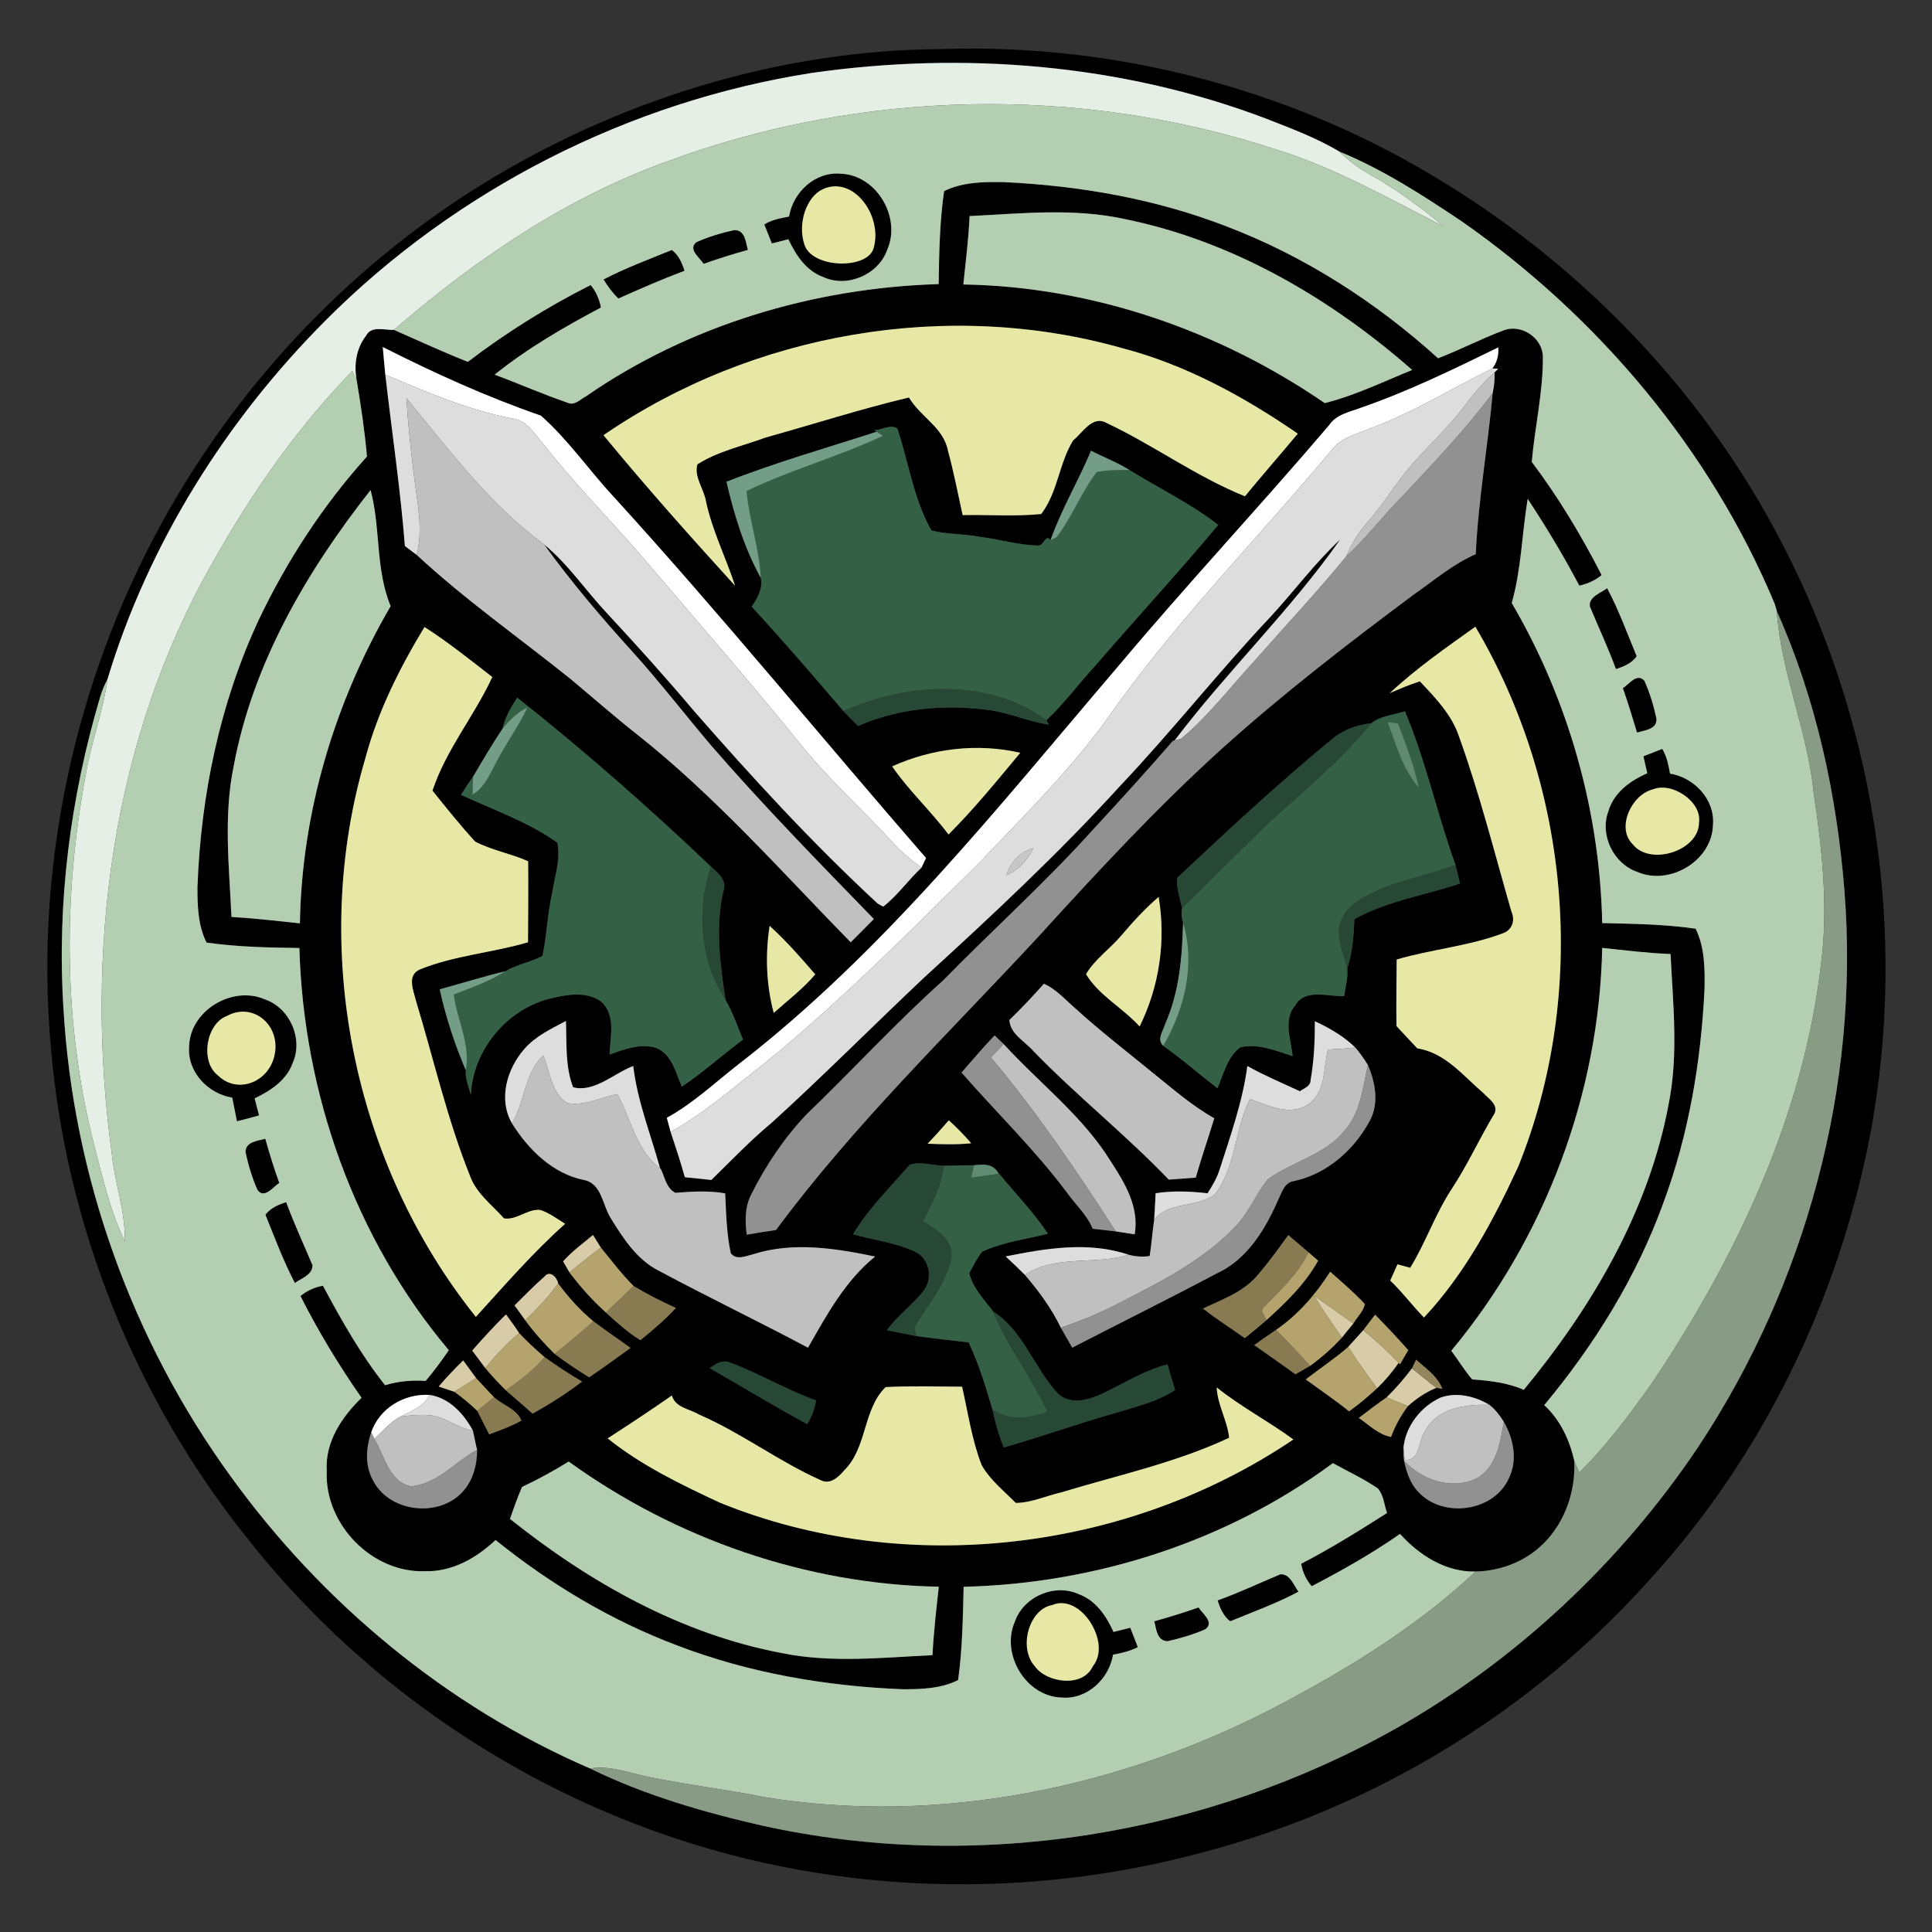 <?xml version="1.0" encoding="UTF-8" standalone="no"?>
<!DOCTYPE svg PUBLIC "-//W3C//DTD SVG 1.1//EN" "http://www.w3.org/Graphics/SVG/1.1/DTD/svg11.dtd">
<svg width="100%" height="100%" viewBox="0 0 1024 1024" version="1.1" xmlns="http://www.w3.org/2000/svg" xmlns:xlink="http://www.w3.org/1999/xlink" xml:space="preserve" xmlns:serif="http://www.serif.com/" style="fill-rule:evenodd;clip-rule:evenodd;stroke-linejoin:round;stroke-miterlimit:2;">
    <rect x="0" y="0" width="1024" height="1024" fill="#333333" stroke="none"/>
    <g id="_-000000ff" serif:id="#000000ff">
        <g transform="matrix(2.557,0,0,2.557,-805.103,-813.284)">
            <path d="M510.08,328.23C545.51,327.06 581.17,336.19 611.63,354.35C641.16,371.87 666.15,397.23 682.54,427.46C703.32,465.58 710.57,510.94 702.45,553.61C695.88,587.44 680.35,619.65 657.1,645.17C632.55,672.73 599.77,692.74 564.06,702.05C527.72,711.86 488.5,710.77 452.89,698.45C418.92,686.77 388.42,665.19 366.17,636.98C342.95,608 328.51,572.07 325.4,535.05C322.04,497.61 330.37,459.31 348.43,426.38C364.61,396.97 388.59,371.84 417.45,354.66C445.35,338.07 477.54,328.42 510.08,328.23M483.12,333.18C445.27,339.09 409.47,357.32 382.4,384.43C361.73,405.15 345.63,430.74 337.15,458.81C336.54,459.99 336.01,461.22 335.63,462.5C329.43,483.35 326.63,505.28 328.01,527C329.98,561.84 342.24,595.98 362.75,624.19C381.67,650.37 407.49,671.8 437.17,684.64C448.45,690.16 460.65,693.7 472.88,696.49C517.2,706.28 564.86,698.53 604.32,676.29C629.33,662.1 650.86,641.85 666.88,617.99C689.22,584.24 700.4,543.05 697.18,502.63C695.6,482.79 691.31,462.94 683.17,444.74C683.07,444.37 682.86,443.64 682.75,443.27C669.41,411.32 646.28,383.84 617.99,364.03C609.85,358.58 601.53,353.17 592.45,349.46C587.65,346.58 582.35,344.64 577.16,342.6C547.33,331.3 514.58,328.68 483.12,333.18Z" style="fill-rule:nonzero;"/>
        </g>
        <g transform="matrix(2.557,0,0,2.557,-805.103,-813.284)">
            <path d="M478.42,362.96C479.25,357.91 483.82,353.6 489.1,354.07C496.52,354.29 501.72,363.1 498.78,369.79C497,374.97 490.52,377.78 485.54,375.5C481.97,374.22 479.82,370.91 478.28,367.65C477.43,367.87 475.72,368.31 474.86,368.53C474.34,367.21 473.81,365.9 473.29,364.59C474.84,363.61 476.65,363.29 478.42,362.96M486.16,358.12C481.76,359.06 479.85,364.96 482.64,368.44C484.61,372.4 490.78,372.88 493.11,369.01C496.9,364.36 492.04,356.53 486.16,358.12Z" style="fill-rule:nonzero;"/>
        </g>
        <g transform="matrix(2.557,0,0,2.557,-805.103,-813.284)">
            <path d="M510.56,357.68C514.41,355.77 518.85,355.74 523.05,355.82C538.67,356.56 554.29,359.28 568.91,364.92C585.19,371.09 600.07,380.67 612.95,392.33C617.51,390.58 621.86,388.3 626.43,386.58C630.13,385.11 634.57,388.01 634.67,391.98C634.73,399.31 633,406.52 632.37,413.81C637.91,421.17 642.66,429.08 646.85,437.27C645.5,438.37 643.93,439.09 642.23,439.45C638.98,433.27 635.36,427.29 631.52,421.46C630.33,428.65 630.21,436.01 628.22,443.06C639.96,463.1 646.48,486.18 646.97,509.4C653.42,509.56 659.94,509.63 666.33,510.57C668.23,514.41 668.25,518.84 668.18,523.04C667.45,538.14 664.91,553.24 659.63,567.44C654.08,582.78 645.36,596.82 634.95,609.32C638.26,612.36 640.17,616.47 641.17,620.81C641.53,627.5 638.97,634.46 633.85,638.89C630.25,642.03 625.49,643.7 620.73,643.81C614.54,643.96 609.08,640.45 605.06,636.01C599.25,640.08 593.05,643.57 586.76,646.85C585.6,645.51 584.87,643.93 584.58,642.2C590.71,639.04 596.56,635.38 602.37,631.68C601.78,629.98 601.67,627.99 600.48,626.6C597.54,624.56 594.26,623.08 591.15,621.34C569.14,637.61 541.88,646.34 514.6,646.97C514.45,653.42 514.35,659.92 513.46,666.31C509.94,668.09 505.86,668.21 502,668.21C486.03,667.58 470.04,664.83 455.09,659.08C441.5,653.94 428.87,646.38 417.58,637.27C413.66,641 408.56,643.9 403,643.74C391.96,644.16 382.08,633.96 382.6,622.98C382.19,617.01 385.72,611.77 389.81,607.8C385.11,601.07 380.85,594.04 377.15,586.71C378.5,585.59 380.08,584.88 381.8,584.58C385.63,591.72 389.63,598.84 394.69,605.2C397.41,604.34 400.26,604.13 403.1,604.3C404.83,602.28 406.38,600.12 407.9,597.94C388.37,574.76 377.78,544.73 376.92,514.56C370.5,514.48 364.03,514.35 357.68,513.44C355.9,509.92 355.79,505.84 355.79,501.99C356.49,482.95 360.41,463.91 368.48,446.59C374.31,434.31 381.83,422.8 390.93,412.69C390.47,407.46 389.7,402.26 388.83,397.09C388.18,393.8 388.66,390.3 390.77,387.61C391.84,385.51 394.62,386.54 396.51,386.44C401.6,388.67 406.65,391.02 411.84,393.07C419.81,386.99 428.34,381.67 437.29,377.15C438.41,378.49 439.1,380.09 439.42,381.81C431.74,385.87 424.18,390.27 417.39,395.72C422.44,397.59 427.38,399.79 432.48,401.53C433.9,402.24 435.08,400.87 436.25,400.27C457.62,385.44 483.54,377.74 509.43,376.95C509.53,370.52 509.64,364.03 510.56,357.68M515.84,362.85C515.63,367.6 515.03,372.31 514.54,377.03C541.24,377.47 567.52,386.55 589.46,401.62C595.73,400.05 601.61,397.17 607.59,394.75C590.6,379.84 570.3,367.99 547.98,363.46C537.4,361.14 526.53,362.32 515.84,362.85M439.95,408.27C448.74,418.94 457.93,429.27 467.24,439.49C465.32,433.64 462.52,428.1 461.21,422.04C460.81,419.44 458.66,416.93 459.42,414.31C463.69,411.59 468.76,410.53 473.48,408.78C483.41,406 493.24,402.85 503.27,400.45C505.6,404.43 510.47,406.69 511.35,411.47C512.56,415.87 513.41,420.37 514.4,424.83C519.82,424.73 525.28,425.15 530.68,424.61C534.14,420.11 534.37,414.06 537.31,409.34C539.3,407.75 541.33,404.05 544.26,405.75C554.06,410.36 562.83,416.88 572.92,420.93C576.52,416.56 580.24,412.29 583.87,407.95C572.74,400.29 560.65,393.66 547.5,390.23C511.33,379.98 470.89,387.02 439.95,408.27M394.2,389.99C394.36,391.89 394.55,393.81 394.73,395.72C396.08,407.57 397.86,419.36 398.79,431.25C399.4,431.71 400.63,432.63 401.24,433.09C411.25,442.37 422.45,450.24 433.09,458.77C437.68,462.6 442.16,466.56 446.86,470.25C463.08,483.09 476.79,498.66 491.2,513.39C492.8,511.78 494.39,510.17 496,508.56C484.58,496.79 473.09,485.06 462.34,472.67C456.83,466.17 451.62,459.41 445.91,453.09C439.47,446 433.26,438.68 427.65,430.92C432.68,435.04 436.3,440.54 440.74,445.24C446.84,451.82 452.86,458.48 458.64,465.35C470.77,479.22 483.25,492.84 496.79,505.36C497.07,505.52 497.65,505.83 497.94,505.99C500.94,503.67 503.1,500.48 505.88,497.91C506.11,497.41 506.57,496.41 506.81,495.91C485.15,470.99 464.26,445.38 442.01,420.97C436.9,415.48 432.58,409.14 426.97,404.21C415.7,400.31 404.83,395.37 394.2,389.99M596.98,402.57C594.62,403.47 591.84,403.94 590.35,406.21C575.93,423.13 560.73,439.37 546.44,456.41C521.8,485.27 498.02,515.44 467.78,538.79C462.97,542.55 458.47,546.81 453.08,549.76C453.34,550.73 453.6,551.7 453.87,552.69C454.91,555.8 455.93,558.91 456.82,562.08C458.64,562.25 460.47,562.45 462.31,562.65C466.42,558.64 470.39,554.46 474.83,550.78C485.64,540.95 495.94,530.57 506.58,520.54C520.51,507.82 534.33,494.93 547.04,480.97C557.76,469.65 567.41,457.38 578.1,446.04C583.04,440.72 587.34,434.83 592.67,429.88C582.3,444.63 569.22,457.18 558.34,471.54L558,471.62C552.66,477.75 547.21,483.78 541.68,489.74C531.77,500.79 520.69,510.72 510.32,521.32C500.47,530.14 491.55,539.92 482.02,549.07C477.41,553.95 473.6,559.61 470.6,565.61C469.23,568.2 469.28,571.17 469.65,573.99C471.67,573.64 473.69,573.31 475.72,573.02C491.96,551.07 511.7,532.1 530.19,512.12C542.41,498.7 554.75,485.35 568.23,473.17C580.89,461.77 594.41,451.36 608.08,441.18C612.21,438.3 616.1,434.96 620.76,432.93C621.28,421.74 623.26,410.69 624.27,399.54C624.58,398.13 624.71,396.69 624.67,395.24L625.43,394.49L624.2,394.43C625.13,393.25 625.54,391.79 625.43,390.07C616.12,394.62 606.78,399.17 596.98,402.57M496.07,407.23L496.58,407.55C486.18,410.93 475.63,413.91 465.45,417.92C467.03,424.8 469.15,431.67 472.57,437.87C473.02,440.1 471.86,442.04 470.68,443.82C477.19,450.88 483.47,458.16 489.7,465.47C490.68,466.51 491.7,467.53 492.74,468.54C500.96,464.93 510.21,464.08 519.06,465.15C523.62,465.58 527.8,467.62 532.31,468.27L531.77,467.36C535.49,463.86 538.5,459.7 541.97,455.97C550.37,446.21 559.13,436.75 567.38,426.87C561.68,422.42 555.1,419.3 548.99,415.49C546.46,413.9 543.65,412.86 541.02,411.48C538.4,417.75 534.86,423.63 532.61,430.05C531.67,428.58 531.17,431.26 530.07,431.14C526.01,431.07 522.07,429.85 518.06,429.35C514.71,428.69 511.24,428.85 507.94,428.03C504.25,421.55 503.22,413.96 500.9,406.95C499.6,405.83 497.61,407.26 496.07,407.23M363.29,476.9C361.17,487.19 362.36,497.73 362.84,508.13C367.58,508.41 372.3,508.95 377.03,509.46C377.41,486.39 384.25,463.59 395.84,443.7C392.66,436.06 393.79,427.49 391.68,419.64C378.43,436.47 367.23,455.6 363.29,476.9M602.93,461.75C604.97,460.85 607.03,459.98 609.17,459.29C612.4,462.72 615.84,466.25 617.33,470.84C621.59,482.69 624.67,494.92 628.15,507.01C628.96,508.74 628.37,510.71 626.56,511.45C619.41,514.19 611.68,514.8 604.37,516.95C604.35,521.55 604.24,526.15 604.33,530.75C605.76,532.29 607.18,533.84 608.64,535.37C614.46,536.27 618.16,541.08 622.38,544.67C623.41,545.82 625.44,546.97 624.67,548.83C621.53,554.01 619.07,559.56 615.71,564.61C612.35,569.75 610.38,575.64 607.17,580.86C606.51,580.68 605.2,580.32 604.54,580.13C604.03,581.25 603.52,582.37 603.03,583.5C605.55,585.88 607.6,588.69 610.03,591.16C618.46,582.16 624.43,571.02 629.57,559.86C644.1,523.88 640.39,481.27 620.68,447.97C614.59,452.32 608.39,456.62 602.93,461.75M390.63,475.1C378.99,514.41 387.89,559.04 413.5,591.03C419.49,584.44 425.34,577.69 432,571.74C430.35,570.69 428.75,569.51 426.9,568.87C424.22,568.56 421.98,571.03 419.34,570.61C416.81,567.78 413.53,565.39 412.24,561.68C407.57,550.02 404.78,537.72 401.15,525.72C400.61,523.48 399.05,520.18 401.99,518.97C409.13,516.1 416.95,515.55 424.31,513.38C424.34,507.78 424.4,502.18 424.34,496.58C420.77,494.99 416.84,494.32 413.37,492.52C410.26,489.13 407.39,485.54 404.51,481.95C407.31,473.45 413.19,466.46 416.91,458.4C412.31,454.83 407.77,451.17 402.85,448.03C397.71,456.51 393.21,465.48 390.63,475.1M422.07,462.67C420.76,464.66 419.57,466.76 419.02,469.11C416.86,472.35 414.89,475.72 412.91,479.07C412.02,480.28 411.21,481.54 410.41,482.82C417.13,485.94 424.34,488.42 430.38,492.73C431.13,496.15 429.85,499.58 429.36,502.96C428.34,507.31 428.23,511.82 427.31,516.19C424.86,517.53 422.02,517.96 419.62,519.38C415.04,520.49 410.54,521.88 406.01,523.13C407.26,528.87 409.1,534.5 411.41,539.9C411.25,541.68 412.05,543.36 412.46,545.07C412.88,535.75 419.9,527.25 428.95,525.03C432.31,524.2 436.36,523.5 439.4,525.62C442.63,528.45 441.31,532.96 441.22,536.65C444.26,535.58 447.53,534.3 450.78,535.24C454.13,536.55 454.9,540.36 456.19,543.31C460.63,540.34 464.59,536.73 468.88,533.55C467.72,530.79 466.77,527.91 465.25,525.31C464.13,517.92 463.14,510.38 464.75,502.97C465.73,500.62 463.77,499.08 462.24,497.71C449.37,485.45 436,473.7 422.07,462.67M599.13,467.97C596.24,468.28 593.42,469.27 591.14,471.12C579.97,480.31 569.36,490.16 558.83,500.06C558.72,502.18 559.43,504.25 559.88,506.31C559.69,507.31 559.77,508.32 560.09,509.31C559.9,516.44 559.32,523.72 556.37,530.32C555.99,531.76 554.53,533.49 555.99,534.85C559.87,537.59 563.45,540.74 567.22,543.64C568.51,540.7 569.24,537.17 571.95,535.15C575.7,534.32 579.31,535.86 582.81,536.99C582.46,533.52 580.79,529.42 583.36,526.42C585.45,522.89 590.17,524.7 593.49,524.53C593.74,522.64 594.32,520.74 594.12,518.83C595.24,515.53 595.45,512.04 595.61,508.59C602.4,504.81 610.2,503.65 617.5,501.21C617.17,499.91 616.85,498.62 616.55,497.33C612.76,486.82 610.43,475.81 606.08,465.5C603.76,466.25 601.07,466.42 599.13,467.97M499.79,476.92C503.25,481.97 507.81,486.14 511.47,491.04C516.79,485.73 521.54,479.87 526.35,474.1C517.46,472.06 508.07,473.18 499.79,476.92M547.13,512.16C544.83,514.83 541.76,516.95 539.98,519.99C542.55,524.34 547.64,527 551.08,530.83C555.18,522.57 556.56,513.06 555.03,503.97C552.14,506.45 549.59,509.27 547.13,512.16M474.39,509.97C473.47,515.98 473.68,522.14 475.24,528.03C478.15,525.41 481.33,523.03 483.85,520.03C480.84,516.54 477.8,513.07 474.39,509.97M646.97,514.54C646.36,544.82 635.06,574.79 615.68,598.05C617.15,600 618.41,602.13 620.02,603.99C623.67,604.26 627.31,604.66 630.72,606.15C644.85,589.01 656.56,569.17 660.71,547.11C662.82,536.79 661.65,526.22 661.14,515.81C656.39,515.63 651.68,515.04 646.97,514.54M531.24,521.98C528.95,524.58 526.56,527.08 524.08,529.5C524.29,532.47 527.3,533.88 529.06,535.93C538.05,545.2 548.19,553.26 557.13,562.58C558.99,562.43 560.85,562.3 562.72,562.16C563.9,558.03 565.32,553.97 566.56,549.86C561.87,547.22 557.83,543.64 553.65,540.3C548.35,535.96 542.91,531.77 537.85,527.16C535.71,525.34 533.85,523.11 531.24,521.98M423.53,535.52C419.94,539.63 418.1,545.89 420.98,550.9C424.37,556.35 429.44,561.36 435.93,562.66C439.62,563.39 439.76,567.95 441.49,570.62C444.05,574.77 446.91,579.2 451.41,581.46C461.64,586.94 472.1,591.96 482.35,597.42C486.23,590.61 490.05,583.55 496.26,578.52C488.02,576.8 479.23,575.42 471.02,578.03C469.52,578.39 467.53,579.37 466.34,577.84C465.46,573.76 465.38,569.56 465.18,565.42C461.76,564.83 458.3,565.03 454.86,565.31C452.98,564.39 452.67,562.05 451.83,560.35L451.69,560.24C449.75,553.19 446.99,546.34 446.12,539.03C442.12,540.53 438.03,544.59 433.66,543.43C431.98,539.1 432.35,534.26 432.17,529.69C429.1,531.32 425.84,532.84 423.53,535.52M587.41,529.75C587.41,533.82 587.25,537.92 586.52,541.94C586.54,543.25 585.18,543.63 584.3,544.26C580.65,542.55 576.93,541 573.41,539.03C572.44,546.42 569.92,553.44 567.66,560.51C567.1,562.27 566.16,563.87 565.16,565.41C561.58,564.98 557.97,564.85 554.4,565.4C554.32,567.23 554.21,569.06 554.1,570.9C553.74,573.39 553.55,575.91 553.17,578.41C551.7,578.64 550.23,578.52 548.81,578.15C540.55,575.33 531.64,576.82 523.31,578.5C524.68,579.74 526.01,581.02 527.32,582.34C530.21,585.7 532.83,589.3 534.77,593.3C535.54,594.67 536.33,596.03 537.12,597.41C547.09,592.26 557.14,587.29 567.05,582.03C573.34,579.19 577.17,572.86 579.81,566.76C580.57,565.26 581.09,563.15 583.06,562.88C589.77,561.46 595.4,556.57 598.65,550.64C600.78,547.01 600,542.5 598.41,538.83C597.62,537.55 596.77,536.34 595.81,535.21C593.39,532.85 590.45,531.15 587.41,529.75M514.16,540.38C521.38,548.63 529.29,556.3 535.89,565.09C537.7,567.65 540.13,569.81 541.36,572.76C542.94,572.95 544.53,573.14 546.14,573.31C547.44,573.54 548.74,573.69 550.06,573.92C551.05,568.33 548.08,563.35 545.16,558.88C539.33,549.38 530.31,542.6 522.89,534.46C522.26,533.87 521.63,533.28 521.02,532.69C518.65,535.18 516.42,537.8 514.16,540.38M507.13,555.13C510.14,555.26 513.16,555.35 516.17,555.04C514.73,553.34 513.17,551.77 511.53,550.28C510.11,551.94 508.65,553.56 507.13,555.13M503.43,559.47C499.38,564.15 494.89,568.57 491.68,573.9C495.93,575.13 500.44,575.59 504.47,577.5C507.45,578.84 508.31,582.85 506.43,585.45C504.14,588.49 500.91,590.67 498.71,593.79C500.72,594.19 502.74,594.6 504.76,595C508.38,595.49 512.01,595.9 515.65,596.32C517.75,600.79 519.19,605.52 520.58,610.25C521.15,612.92 521.89,615.56 522.92,618.09C530.69,615.92 538.26,613.13 546.03,610.97C550.26,609.64 554.7,608.66 558.45,606.18C557.89,604.41 557.36,602.65 556.85,600.88C552.65,601.93 548.93,604.17 545.1,606.07C541.8,607.76 537.31,609.85 534.1,606.87C529.21,601.6 527.01,593.93 520.72,589.91C518.83,587.4 516.55,585.11 515.77,581.96C516.62,580.45 517.35,578.85 518.45,577.51C522.74,575.52 527.53,574.94 532.09,573.79C529.1,569.35 525.37,565.48 521.97,561.36L521.88,561.35C520.82,559.27 518.74,559.33 516.77,559.6C514.67,559.64 512.57,559.65 510.48,559.7C508.15,559.62 505.7,558.79 503.43,559.47M431.58,579.52C431.92,580.1 432.58,581.25 432.91,581.82C435.16,584.81 437.66,587.62 440.45,590.12C442.69,592.19 444.99,594.24 447.6,595.86C450.19,593.79 452.7,591.61 454.97,589.18C451.97,587.81 449.02,586.33 446.2,584.63C443.72,582.15 441.61,579.35 439.4,576.65C438.86,575.78 438.31,574.9 437.78,574.05C435.66,575.81 433.42,577.45 431.58,579.52M575.46,582.47C572.55,585.9 568.16,587.42 564.22,589.3C567,591.49 570,593.39 572.89,595.43C574.39,594.23 575.89,593.01 577.34,591.74C581.39,588.07 585.42,584.21 588.09,579.37C587.59,578.94 586.59,578.08 586.09,577.65C584.69,576.46 583.29,575.26 581.9,574.07C579.85,576.94 577.76,579.79 575.46,582.47M427.73,582.66C425.58,584.56 423.55,586.61 421.52,588.65C422.26,589.67 423.01,590.71 423.75,591.75C425.57,594.24 427.62,596.54 429.82,598.69C432.12,600.43 434.52,602.05 436.99,603.56C439.89,601.58 442.73,599.52 445.57,597.46C443,595.61 440.39,593.83 437.86,591.94C435.09,589.65 432.69,586.97 430.56,584.1C430.33,582.83 428.86,581.26 427.73,582.66M590.58,581.66C587.62,586.34 583.94,590.57 579.35,593.73C577.82,594.74 576.33,595.81 574.84,596.88C577.69,598.9 580.56,600.87 583.38,602.93C584.39,602.34 585.4,601.75 586.42,601.18C588.82,599.45 591.03,597.48 593.03,595.31C593.8,594.32 594.6,593.36 595.4,592.4C596.14,591.05 597.52,589.91 597.76,588.35C595.52,585.95 593.02,583.82 590.58,581.66M412.74,598.01C413.65,599.21 414.55,600.42 415.45,601.64C416.79,603.23 418.21,604.76 419.69,606.23C421.56,607.83 423.41,609.46 425.26,611.09C428.82,609.1 432.28,606.92 435.52,604.43C432.84,602.87 430.27,601.16 427.75,599.37C425.9,597.81 424.15,596.14 422.48,594.39C421.62,593.05 420.67,591.78 419.74,590.51C417.31,592.92 414.99,595.43 412.74,598.01M597.44,593.79C596.41,594.95 595.35,596.09 594.32,597.25C591.54,599.68 588.44,601.72 585.52,603.99C588.51,606.19 591.61,608.26 594.5,610.61C596.55,609.15 598.47,607.52 600.32,605.82C601.97,604.21 603.48,602.46 604.77,600.55L605.06,600.86C605.62,599.87 606.19,598.89 606.77,597.92C604.55,595.4 602.25,592.96 599.9,590.58C599.07,591.64 598.24,592.71 597.44,593.79M405.78,605.47C406.6,605.74 408.23,606.29 409.05,606.56C410.72,607.76 412.29,609.09 413.79,610.5C414.61,612.12 415.44,613.74 416.26,615.38C418.52,614.53 420.81,613.72 422.93,612.54C422.06,610.14 419.06,609.32 417.26,607.67C416.01,606.36 414.77,605.04 413.56,603.72C412.66,602.48 411.76,601.27 410.87,600.05C409.11,601.79 407.38,603.58 405.78,605.47M461.98,601.67C468.72,605.51 475.35,609.56 482.18,613.27C483.11,611.76 483.73,610.09 484.03,608.35C477.91,606.16 472.31,602.78 466.24,600.52C464.67,599.82 463.19,600.75 461.98,601.67M608.39,599.9C608.17,600.35 607.75,601.25 607.54,601.7C605.93,603.81 604.2,605.84 602.29,607.7C600.33,609.07 598.41,610.51 596.52,611.97C598.63,613.44 600.57,615.41 603.2,615.92C604.05,613.63 605.23,611.49 606.69,609.54C608.43,607.95 610.41,606.64 612.59,605.73C612.9,605.79 613.53,605.9 613.85,605.96C612.85,603.34 610.41,601.68 608.39,599.9M498.44,605.58C493.71,610.18 494.63,618.19 489.83,622.86C488.72,624.2 486.98,625.82 485.1,624.93C476.3,621.02 468.58,615.09 459.73,611.26C457.77,610.08 454.83,609.85 454.13,607.32C449.76,610.38 445.3,613.31 440.82,616.21C447.8,621.83 456.01,625.77 464.1,629.55C502.65,645.2 548.59,639.63 582.96,616.44C577.79,612.65 572.07,609.66 567.06,605.65C567.23,609.3 569.27,612.49 569.64,616.09C558.57,621.28 546.54,623.85 534.9,627.39C531.74,628.1 528.68,629.57 525.41,629.59C522.95,627.09 520.06,624.82 518.33,621.73C516.31,616.51 515.52,610.93 514.29,605.5C509.01,605.47 503.71,605.31 498.44,605.58M613.5,607.74C609.43,609.59 606.26,613.59 605.78,618.09C605.8,619.02 605.79,619.97 605.91,620.91C606.41,623.19 607.15,625.53 608.81,627.26C613.83,632.81 624.37,631.5 627.56,624.61C629.51,620.82 628.62,616.33 626.58,612.79C625.77,611.47 624.82,610.23 623.61,609.27C620.62,607.49 616.87,606.55 613.5,607.74M391.8,614.98C390.74,618.16 390.46,621.75 392.12,624.8C395.38,631.43 405.47,632.73 410.54,627.51C412.85,625.16 413.76,621.81 413.76,618.58C413.41,617.26 413.2,615.91 412.88,614.6C411,611.1 408,607.81 403.88,607.2C398.63,606.91 393.53,609.93 391.8,614.98M423.07,626.27C422.13,628.44 421.35,630.67 420.56,632.9C437.03,646.07 456.03,656.78 476.93,660.72C487.22,662.82 497.76,661.64 508.15,661.15C508.4,656.4 508.94,651.68 509.46,646.96C482.04,646.46 454.93,637.05 432.74,621.01C429.62,622.94 426.4,624.72 423.07,626.27Z" style="fill-rule:nonzero;"/>
        </g>
        <g transform="matrix(2.557,0,0,2.557,-805.103,-813.284)">
            <path d="M459.24,368.25C461.75,367.13 464.4,366.34 467.07,365.76C469.33,365.73 469.43,368.27 469.88,369.86C466.8,370.73 463.74,371.67 460.72,372.75C459.92,371.48 457.36,369.71 459.24,368.25Z" style="fill-rule:nonzero;"/>
        </g>
        <g transform="matrix(2.557,0,0,2.557,-805.103,-813.284)">
            <path d="M439.97,375.99C444.54,373.61 449.37,371.82 454.13,369.88C455.54,370.95 456.22,372.54 456.75,374.19C452.11,375.93 447.57,377.92 443.05,379.94C441.84,378.77 440.84,377.42 439.97,375.99Z" style="fill-rule:nonzero;"/>
        </g>
        <g transform="matrix(2.557,0,0,2.557,-805.103,-813.284)">
            <path d="M644.41,443.76C644.15,441.75 646.68,440.98 648,439.99C650.41,444.53 652.16,449.36 654.12,454.1C653.08,455.54 651.46,456.22 649.82,456.75C648.21,452.34 646.21,448.09 644.41,443.76Z" style="fill-rule:nonzero;"/>
        </g>
        <g transform="matrix(2.557,0,0,2.557,-805.103,-813.284)">
            <path d="M651.26,460.7C652.53,459.92 654.18,457.44 655.72,459.18C656.83,461.68 657.64,464.32 658.21,467C658.4,469.26 655.73,469.43 654.19,469.91C653.26,466.82 652.32,463.74 651.26,460.7Z" style="fill-rule:nonzero;"/>
        </g>
        <g transform="matrix(2.557,0,0,2.557,-805.103,-813.284)">
            <path d="M655.51,474.83C656.8,474.32 658.1,473.81 659.41,473.3C660.38,474.84 660.69,476.65 661.03,478.42C666.07,479.25 670.36,483.78 669.93,489.04C669.75,496.49 660.94,501.73 654.22,498.78C649.3,497.09 646.41,491.11 648.25,486.22C649.37,482.37 652.79,479.87 656.32,478.35C656.11,477.47 655.71,475.71 655.51,474.83M657.51,481.68C653.11,482.72 650.36,488.67 653.87,492.11C657.49,496.72 666,493.83 665.97,487.99C666.62,483.64 661.41,480.08 657.51,481.68Z" style="fill-rule:nonzero;"/>
        </g>
        <g transform="matrix(2.557,0,0,2.557,-805.103,-813.284)">
            <path d="M354.07,534.94C354.26,527.51 363.05,522.28 369.76,525.21C374.92,526.97 377.77,533.4 375.53,538.39C374.26,542 370.92,544.16 367.64,545.74C367.87,546.62 368.33,548.38 368.56,549.26C367.04,549.69 365.52,550.12 363.98,550.48C363.65,548.84 363.32,547.21 363,545.58C357.94,544.77 353.63,540.22 354.07,534.94M362.17,530.2C357.91,531.76 356.24,538.07 360.06,540.99C364.01,544.88 371.66,541.42 371.69,536.02C371.98,531.38 366.14,528.08 362.17,530.2Z" style="fill-rule:nonzero;"/>
        </g>
        <g transform="matrix(2.557,0,0,2.557,-805.103,-813.284)">
            <path d="M365.76,556.92C365.74,554.67 368.27,554.57 369.85,554.11C370.72,557.19 371.66,560.25 372.75,563.26C371.48,564.06 369.71,566.64 368.25,564.75C367.13,562.24 366.35,559.59 365.76,556.92Z" style="fill-rule:nonzero;"/>
        </g>
        <g transform="matrix(2.557,0,0,2.557,-805.103,-813.284)">
            <path d="M369.88,569.85C370.96,568.46 372.54,567.77 374.18,567.25C375.8,571.67 377.79,575.94 379.62,580.28C379.71,582.29 377.34,583.02 375.98,584C373.6,579.44 371.81,574.61 369.88,569.85Z" style="fill-rule:nonzero;"/>
        </g>
        <g transform="matrix(2.557,0,0,2.557,-805.103,-813.284)">
            <path d="M567.26,649.8C571.69,648.2 575.95,646.2 580.28,644.38C582.28,644.29 583.01,646.65 584.01,648C579.45,650.41 574.61,652.18 569.86,654.12C568.45,653.05 567.77,651.43 567.26,649.8Z" style="fill-rule:nonzero;"/>
        </g>
        <g transform="matrix(2.557,0,0,2.557,-805.103,-813.284)">
            <path d="M525.23,654.2C527,649.04 533.45,646.22 538.43,648.49C541.99,649.76 544.19,653.04 545.67,656.34C546.54,656.12 548.28,655.69 549.15,655.47C549.66,656.81 550.18,658.15 550.71,659.49C549.1,660.31 547.34,660.72 545.58,661.04C544.74,666.09 540.19,670.39 534.91,669.93C527.48,669.71 522.27,660.9 525.23,654.2M533.57,652.71C529.54,654.53 528.18,660.33 531.31,663.59C533.67,666.89 539.22,666.97 541.4,663.42C545.34,658.59 539.53,650.12 533.57,652.71Z" style="fill-rule:nonzero;"/>
        </g>
        <g transform="matrix(2.557,0,0,2.557,-805.103,-813.284)">
            <path d="M554.12,654.13C557.21,653.27 560.27,652.32 563.3,651.26C564.08,652.53 566.66,654.33 564.71,655.77C562.21,656.88 559.55,657.65 556.88,658.25C554.64,658.19 554.57,655.72 554.12,654.13Z" style="fill-rule:nonzero;"/>
        </g>
    </g>
    <g transform="matrix(2.557,0,0,2.557,-805.103,-813.284)">
        <g id="_-e6efe5ff" serif:id="#e6efe5ff">
            <path d="M483.12,333.18C514.58,328.68 547.33,331.3 577.16,342.6C582.35,344.64 587.65,346.58 592.45,349.46C594.38,351.29 596.48,352.96 598.83,354.23C604.3,357.28 609.34,361.03 614.16,365.01C602.7,359.2 591.43,352.74 579.08,348.95C538.48,335.7 493.45,336.66 453.4,351.43C432.25,359.01 413.4,371.82 396.51,386.44C394.62,386.54 391.84,385.51 390.77,387.61C388.66,390.3 388.18,393.8 388.83,397.09C388.6,396.56 388.14,395.49 387.91,394.96C376.37,406.82 366.86,420.48 358.82,434.9C337.91,471.59 332.36,515.56 338.01,557C338.59,563.18 340.91,569.14 340.72,575.39C337.63,568.87 336.03,561.78 334.23,554.83C327.98,530.02 327.94,503.89 332.6,478.81C333.69,472.04 336.25,465.61 337.15,458.81C345.63,430.74 361.73,405.15 382.4,384.43C409.47,357.32 445.27,339.09 483.12,333.18Z" style="fill:rgb(230,239,229);fill-rule:nonzero;"/>
        </g>
    </g>
    <g id="_-b3ceb0ff" serif:id="#b3ceb0ff">
        <g transform="matrix(2.557,0,0,2.557,-805.103,-813.284)">
            <path d="M453.4,351.43C493.45,336.66 538.48,335.7 579.08,348.95C591.43,352.74 602.7,359.2 614.16,365.01C609.34,361.03 604.3,357.28 598.83,354.23C596.48,352.96 594.38,351.29 592.45,349.46C601.53,353.17 609.85,358.58 617.99,364.03C646.28,383.84 669.41,411.32 682.75,443.27C682.86,443.64 683.07,444.37 683.17,444.74C684.03,457.5 689.48,469.4 690.77,482.09C692.52,493.89 693.88,505.92 692.34,517.82C688.74,549.21 674.86,578.49 657.46,604.51C652.78,611.09 647.98,617.65 642.19,623.31C641.93,622.68 641.43,621.43 641.17,620.81C640.17,616.47 638.26,612.36 634.95,609.32C645.36,596.82 654.08,582.78 659.63,567.44C664.91,553.24 667.45,538.14 668.18,523.04C668.25,518.84 668.23,514.41 666.33,510.57C659.94,509.63 653.42,509.56 646.97,509.4C646.48,486.18 639.96,463.1 628.22,443.06C630.21,436.01 630.33,428.65 631.52,421.46C635.36,427.29 638.98,433.27 642.23,439.45C643.93,439.09 645.5,438.37 646.85,437.27C642.66,429.08 637.91,421.17 632.37,413.81C633,406.52 634.73,399.31 634.67,391.98C634.57,388.01 630.13,385.11 626.43,386.58C621.86,388.3 617.51,390.58 612.95,392.33C600.07,380.67 585.19,371.09 568.91,364.92C554.29,359.28 538.67,356.56 523.05,355.82C518.85,355.74 514.41,355.77 510.56,357.68C509.64,364.03 509.53,370.52 509.43,376.95C483.54,377.74 457.62,385.44 436.25,400.27C435.08,400.87 433.9,402.24 432.48,401.53C427.38,399.79 422.44,397.59 417.39,395.72C424.18,390.27 431.74,385.87 439.42,381.81C439.1,380.09 438.41,378.49 437.29,377.15C428.34,381.67 419.81,386.99 411.84,393.07C406.65,391.02 401.6,388.67 396.51,386.44C413.4,371.82 432.25,359.01 453.4,351.43M478.42,362.96C476.65,363.29 474.84,363.61 473.29,364.59C473.81,365.9 474.34,367.21 474.86,368.53C475.72,368.31 477.43,367.87 478.28,367.65C479.82,370.91 481.97,374.22 485.54,375.5C490.52,377.78 497,374.97 498.78,369.79C501.72,363.1 496.52,354.29 489.1,354.07C483.82,353.6 479.25,357.91 478.42,362.96M459.24,368.25C457.36,369.71 459.92,371.48 460.72,372.75C463.74,371.67 466.8,370.73 469.88,369.86C469.43,368.27 469.33,365.73 467.07,365.76C464.4,366.34 461.75,367.13 459.24,368.25M439.97,375.99C440.84,377.42 441.84,378.77 443.05,379.94C447.57,377.92 452.11,375.93 456.75,374.19C456.22,372.54 455.54,370.95 454.13,369.88C449.37,371.82 444.54,373.61 439.97,375.99M644.41,443.76C646.21,448.09 648.21,452.34 649.82,456.75C651.46,456.22 653.08,455.54 654.12,454.1C652.16,449.36 650.41,444.53 648,439.99C646.68,440.98 644.15,441.75 644.41,443.76M651.26,460.7C652.32,463.74 653.26,466.82 654.19,469.91C655.73,469.43 658.4,469.26 658.21,467C657.64,464.32 656.83,461.68 655.72,459.18C654.18,457.44 652.53,459.92 651.26,460.7M655.51,474.83C655.71,475.71 656.11,477.47 656.32,478.35C652.79,479.87 649.37,482.37 648.25,486.22C646.41,491.11 649.3,497.09 654.22,498.78C660.94,501.73 669.75,496.49 669.93,489.04C670.36,483.78 666.07,479.25 661.03,478.42C660.69,476.65 660.38,474.84 659.41,473.3C658.1,473.81 656.8,474.32 655.51,474.83Z" style="fill:rgb(179,206,176);fill-rule:nonzero;"/>
        </g>
        <g transform="matrix(2.557,0,0,2.557,-805.103,-813.284)">
            <path d="M515.84,362.85C526.53,362.32 537.4,361.14 547.98,363.46C570.3,367.99 590.6,379.84 607.59,394.75C601.61,397.17 595.73,400.05 589.46,401.62C567.52,386.55 541.24,377.47 514.54,377.03C515.03,372.31 515.63,367.6 515.84,362.85Z" style="fill:rgb(179,206,176);fill-rule:nonzero;"/>
        </g>
        <g transform="matrix(2.557,0,0,2.557,-805.103,-813.284)">
            <path d="M358.82,434.9C366.86,420.48 376.37,406.82 387.91,394.96C388.14,395.49 388.6,396.56 388.83,397.09C389.7,402.26 390.47,407.46 390.93,412.69C381.83,422.8 374.31,434.31 368.48,446.59C360.41,463.91 356.49,482.95 355.79,501.99C355.79,505.84 355.9,509.92 357.68,513.44C364.03,514.35 370.5,514.48 376.92,514.56C377.78,544.73 388.37,574.76 407.9,597.94C406.38,600.12 404.83,602.28 403.1,604.3C400.26,604.13 397.41,604.34 394.69,605.2C389.63,598.84 385.63,591.72 381.8,584.58C380.08,584.88 378.5,585.59 377.15,586.71C380.85,594.04 385.11,601.07 389.81,607.8C385.72,611.77 382.19,617.01 382.6,622.98C382.08,633.96 391.96,644.16 403,643.74C408.56,643.9 413.66,641 417.58,637.27C428.87,646.38 441.5,653.94 455.09,659.08C470.04,664.83 486.03,667.58 502,668.21C505.86,668.21 509.94,668.09 513.46,666.31C514.35,659.92 514.45,653.42 514.6,646.97C541.88,646.34 569.14,637.61 591.15,621.34C594.26,623.08 597.54,624.56 600.48,626.6C601.67,627.99 601.78,629.98 602.37,631.68C596.56,635.38 590.71,639.04 584.58,642.2C584.87,643.93 585.6,645.51 586.76,646.85C593.05,643.57 599.25,640.08 605.06,636.01C609.08,640.45 614.54,643.96 620.73,643.81C608.65,655.19 594.31,663.97 579.68,671.68C547.32,688.62 509.64,696.48 473.36,690.59C465.48,688.99 457.49,688.08 449.63,686.45C445.5,685.68 441.43,683.92 437.17,684.64C407.49,671.8 381.67,650.37 362.75,624.19C342.24,595.98 329.98,561.84 328.01,527C326.63,505.28 329.43,483.35 335.63,462.5C336.01,461.22 336.54,459.99 337.15,458.81C336.25,465.61 333.69,472.04 332.6,478.81C327.94,503.89 327.98,530.02 334.23,554.83C336.03,561.78 337.63,568.87 340.72,575.39C340.91,569.14 338.59,563.18 338.01,557C332.36,515.56 337.91,471.59 358.82,434.9M354.07,534.94C353.63,540.22 357.94,544.77 363,545.58C363.32,547.21 363.65,548.84 363.98,550.48C365.52,550.12 367.04,549.69 368.56,549.26C368.33,548.38 367.87,546.62 367.64,545.74C370.92,544.16 374.26,542 375.53,538.39C377.77,533.4 374.92,526.97 369.76,525.21C363.05,522.28 354.26,527.51 354.07,534.94M365.76,556.92C366.35,559.59 367.13,562.24 368.25,564.75C369.71,566.64 371.48,564.06 372.75,563.26C371.66,560.25 370.72,557.19 369.85,554.11C368.27,554.57 365.74,554.67 365.76,556.92M369.88,569.85C371.81,574.61 373.6,579.44 375.98,584C377.34,583.02 379.71,582.29 379.62,580.28C377.79,575.94 375.8,571.67 374.18,567.25C372.54,567.77 370.96,568.46 369.88,569.85M567.26,649.8C567.77,651.43 568.45,653.05 569.86,654.12C574.61,652.18 579.45,650.41 584.01,648C583.01,646.65 582.28,644.29 580.28,644.38C575.95,646.2 571.69,648.2 567.26,649.8M525.23,654.2C522.27,660.9 527.48,669.71 534.91,669.93C540.19,670.39 544.74,666.09 545.58,661.04C547.34,660.72 549.1,660.31 550.71,659.49C550.18,658.15 549.66,656.81 549.15,655.47C548.28,655.69 546.54,656.12 545.67,656.34C544.19,653.04 541.99,649.76 538.43,648.49C533.45,646.22 527,649.04 525.23,654.2M554.12,654.13C554.57,655.72 554.64,658.19 556.88,658.25C559.55,657.65 562.21,656.88 564.71,655.77C566.66,654.33 564.08,652.53 563.3,651.26C560.27,652.32 557.21,653.27 554.12,654.13Z" style="fill:rgb(179,206,176);fill-rule:nonzero;"/>
        </g>
        <g transform="matrix(2.557,0,0,2.557,-805.103,-813.284)">
            <path d="M363.29,476.9C367.23,455.6 378.43,436.47 391.68,419.64C393.79,427.49 392.66,436.06 395.84,443.7C384.25,463.59 377.41,486.39 377.03,509.46C372.3,508.95 367.58,508.41 362.84,508.13C362.36,497.73 361.17,487.19 363.29,476.9Z" style="fill:rgb(179,206,176);fill-rule:nonzero;"/>
        </g>
        <g transform="matrix(2.557,0,0,2.557,-805.103,-813.284)">
            <path d="M646.97,514.54C651.68,515.04 656.39,515.63 661.14,515.81C661.65,526.22 662.82,536.79 660.71,547.11C656.56,569.17 644.85,589.01 630.72,606.15C627.31,604.66 623.67,604.26 620.02,603.99C618.41,602.13 617.15,600 615.68,598.05C635.06,574.79 646.36,544.82 646.97,514.54Z" style="fill:rgb(179,206,176);fill-rule:nonzero;"/>
        </g>
        <g transform="matrix(2.557,0,0,2.557,-805.103,-813.284)">
            <path d="M423.07,626.27C426.4,624.72 429.62,622.94 432.74,621.01C454.93,637.05 482.04,646.46 509.46,646.96C508.94,651.68 508.4,656.4 508.15,661.15C497.76,661.64 487.22,662.82 476.93,660.72C456.03,656.78 437.03,646.07 420.56,632.9C421.35,630.67 422.13,628.44 423.07,626.27Z" style="fill:rgb(179,206,176);fill-rule:nonzero;"/>
        </g>
    </g>
    <g id="_-e8e8a6ff" serif:id="#e8e8a6ff">
        <g transform="matrix(2.557,0,0,2.557,-805.103,-813.284)">
            <path d="M485.409,357.278C491.784,354.345 497.902,362.826 495.948,369.52C494.652,373.963 483.29,373.731 481.622,368.834C480.105,364.379 482.031,358.832 485.409,357.278Z" style="fill:rgb(232,232,166);fill-rule:nonzero;"/>
        </g>
        <g transform="matrix(2.557,0,0,2.557,-805.103,-813.284)">
            <path d="M439.95,408.27C470.89,387.02 511.33,379.98 547.5,390.23C560.65,393.66 572.74,400.29 583.87,407.95C580.24,412.29 576.52,416.56 572.92,420.93C562.83,416.88 554.06,410.36 544.26,405.75C541.33,404.05 539.3,407.75 537.31,409.34C534.37,414.06 534.14,420.11 530.68,424.61C525.28,425.15 519.82,424.73 514.4,424.83C513.41,420.37 512.56,415.87 511.35,411.47C510.47,406.69 505.6,404.43 503.27,400.45C493.24,402.85 483.41,406 473.48,408.78C468.76,410.53 463.69,411.59 459.42,414.31C458.66,416.93 460.81,419.44 461.21,422.04C462.52,428.1 465.32,433.64 467.24,439.49C457.93,429.27 448.74,418.94 439.95,408.27Z" style="fill:rgb(232,232,166);fill-rule:nonzero;"/>
        </g>
        <g transform="matrix(2.557,0,0,2.557,-805.103,-813.284)">
            <path d="M602.93,461.75C608.39,456.62 614.59,452.32 620.68,447.97C640.39,481.27 644.1,523.88 629.57,559.86C624.43,571.02 618.46,582.16 610.03,591.16C607.6,588.69 605.55,585.88 603.03,583.5C603.52,582.37 604.03,581.25 604.54,580.13C605.2,580.32 606.51,580.68 607.17,580.86C610.38,575.64 612.35,569.75 615.71,564.61C619.07,559.56 621.53,554.01 624.67,548.83C625.44,546.97 623.41,545.82 622.38,544.67C618.16,541.08 614.46,536.27 608.64,535.37C607.18,533.84 605.76,532.29 604.33,530.75C604.24,526.15 604.35,521.55 604.37,516.95C611.68,514.8 619.41,514.19 626.56,511.45C628.37,510.71 628.96,508.74 628.15,507.01C624.67,494.92 621.59,482.69 617.33,470.84C615.84,466.25 612.4,462.72 609.17,459.29C607.03,459.98 604.97,460.85 602.93,461.75Z" style="fill:rgb(232,232,166);fill-rule:nonzero;"/>
        </g>
        <g transform="matrix(2.557,0,0,2.557,-805.103,-813.284)">
            <path d="M390.63,475.1C393.21,465.48 397.71,456.51 402.85,448.03C407.77,451.17 412.31,454.83 416.91,458.4C413.19,466.46 407.31,473.45 404.51,481.95C407.39,485.54 410.26,489.13 413.37,492.52C416.84,494.32 420.77,494.99 424.34,496.58C424.4,502.18 424.34,507.78 424.31,513.38C416.95,515.55 409.13,516.1 401.99,518.97C399.05,520.18 400.61,523.48 401.15,525.72C404.78,537.72 407.57,550.02 412.24,561.68C413.53,565.39 416.81,567.78 419.34,570.61C421.98,571.03 424.22,568.56 426.9,568.87C428.75,569.51 430.35,570.69 432,571.74C425.34,577.69 419.49,584.44 413.5,591.03C387.89,559.04 378.99,514.41 390.63,475.1Z" style="fill:rgb(232,232,166);fill-rule:nonzero;"/>
        </g>
        <g transform="matrix(2.557,0,0,2.557,-805.103,-813.284)">
            <path d="M499.79,476.92C508.07,473.18 517.46,472.06 526.35,474.1C521.54,479.87 516.79,485.73 511.47,491.04C507.81,486.14 503.25,481.97 499.79,476.92Z" style="fill:rgb(232,232,166);fill-rule:nonzero;"/>
        </g>
        <g transform="matrix(2.557,0,0,2.557,-805.103,-813.284)">
            <path d="M657.51,481.68C661.41,480.08 667.691,484.209 667.041,488.559C667.071,494.399 656.906,497.666 653.286,493.056C649.776,489.616 653.11,482.72 657.51,481.68Z" style="fill:rgb(232,232,166);fill-rule:nonzero;"/>
        </g>
        <g transform="matrix(2.557,0,0,2.557,-805.103,-813.284)">
            <path d="M547.13,512.16C549.59,509.27 552.14,506.45 555.03,503.97C556.56,513.06 555.18,522.57 551.08,530.83C547.64,527 542.55,524.34 539.98,519.99C541.76,516.95 544.83,514.83 547.13,512.16Z" style="fill:rgb(232,232,166);fill-rule:nonzero;"/>
        </g>
        <g transform="matrix(2.557,0,0,2.557,-805.103,-813.284)">
            <path d="M474.39,509.97C477.8,513.07 480.84,516.54 483.85,520.03C481.33,523.03 478.15,525.41 475.24,528.03C473.68,522.14 473.47,515.98 474.39,509.97Z" style="fill:rgb(232,232,166);fill-rule:nonzero;"/>
        </g>
        <g transform="matrix(2.557,0,0,2.557,-805.103,-813.284)">
            <path d="M361.881,528.659C367.066,525.791 372.669,530.172 371.901,536.065C371.096,542.248 364.195,545.084 360.06,540.99C356.24,538.07 357.621,530.219 361.881,528.659Z" style="fill:rgb(232,232,166);fill-rule:nonzero;"/>
        </g>
        <g transform="matrix(2.557,0,0,2.557,-805.103,-813.284)">
            <path d="M507.13,555.13C508.65,553.56 510.11,551.94 511.53,550.28C513.17,551.77 514.73,553.34 516.17,555.04C513.16,555.35 510.14,555.26 507.13,555.13Z" style="fill:rgb(232,232,166);fill-rule:nonzero;"/>
        </g>
        <g transform="matrix(2.557,0,0,2.557,-805.103,-813.284)">
            <path d="M498.44,605.58C503.71,605.31 509.01,605.47 514.29,605.5C515.52,610.93 516.31,616.51 518.33,621.73C520.06,624.82 522.95,627.09 525.41,629.59C528.68,629.57 531.74,628.1 534.9,627.39C546.54,623.85 558.57,621.28 569.64,616.09C569.27,612.49 567.23,609.3 567.06,605.65C572.07,609.66 577.79,612.65 582.96,616.44C548.59,639.63 502.65,645.2 464.1,629.55C456.01,625.77 447.8,621.83 440.82,616.21C445.3,613.31 449.76,610.38 454.13,607.32C454.83,609.85 457.77,610.08 459.73,611.26C468.58,615.09 476.3,621.02 485.1,624.93C486.98,625.82 488.72,624.2 489.83,622.86C494.63,618.19 493.71,610.18 498.44,605.58Z" style="fill:rgb(232,232,166);fill-rule:nonzero;"/>
        </g>
        <g transform="matrix(2.557,0,0,2.557,-805.103,-813.284)">
            <path d="M532.926,650.77C538.886,648.18 545.34,658.59 541.4,663.42C539.305,668.037 531.771,666.82 529.411,663.52C525.815,659.552 528.236,651.587 532.926,650.77Z" style="fill:rgb(232,232,166);fill-rule:nonzero;"/>
        </g>
    </g>
    <g id="_-ffffffff" serif:id="#ffffffff">
        <g transform="matrix(2.557,0,0,2.557,-805.103,-813.284)">
            <path d="M394.2,389.99C404.83,395.37 415.7,400.31 426.97,404.21C432.58,409.14 436.9,415.48 442.01,420.97C464.26,445.38 485.15,470.99 506.81,495.91C506.57,496.41 506.11,497.41 505.88,497.91C503.82,496.4 501.82,494.8 500.11,492.91C493.76,485.93 486.65,479.65 480.74,472.27C470.51,459.56 459.74,447.3 449.18,434.87C442.14,426.57 434.4,418.89 427.67,410.34C425.73,408.2 424.2,405.14 421.01,404.79C411.85,403.05 403.28,399.31 394.73,395.72C394.55,393.81 394.36,391.89 394.2,389.99Z" style="fill:white;fill-rule:nonzero;"/>
        </g>
        <g transform="matrix(2.557,0,0,2.557,-805.103,-813.284)">
            <path d="M596.98,402.57C606.78,399.17 616.12,394.62 625.43,390.07C625.54,391.79 625.13,393.25 624.2,394.43C615.78,398.58 607.74,403.59 598.9,406.86C596.39,407.9 593.6,408.59 591.59,410.5C576.47,428.69 559.75,445.59 545.92,464.85C537.84,476.6 527.61,486.6 517.84,496.91C503.43,511.15 489.16,525.57 473.44,538.38C467.06,543.33 460.95,548.74 453.87,552.69C453.6,551.7 453.34,550.73 453.08,549.76C458.47,546.81 462.97,542.55 467.78,538.79C498.02,515.44 521.8,485.27 546.44,456.41C560.73,439.37 575.93,423.13 590.35,406.21C591.84,403.94 594.62,403.47 596.98,402.57Z" style="fill:white;fill-rule:nonzero;"/>
        </g>
        <g transform="matrix(2.557,0,0,2.557,-805.103,-813.284)">
            <path d="M391.8,614.98C393.53,609.93 398.63,606.91 403.88,607.2C402.69,609.67 400.07,610.55 397.82,611.72C395.73,612.86 394.16,614.71 392.45,616.32C392.28,615.98 391.96,615.31 391.8,614.98Z" style="fill:white;fill-rule:nonzero;"/>
        </g>
    </g>
    <g id="_-ddddddff" serif:id="#ddddddff">
        <g transform="matrix(2.557,0,0,2.557,-805.103,-813.284)">
            <path d="M598.9,406.86C607.74,403.59 615.78,398.58 624.2,394.43L625.43,394.49L624.67,395.24C622.49,397.2 620.53,399.39 618.8,401.75C615.68,405.93 611.91,409.55 608.4,413.38C604.67,417.39 601.94,422.2 598.32,426.31C596.42,428.38 595,430.82 593.92,433.4C587.83,440.81 581.27,447.82 574.94,455.01C569.92,460.46 565.4,466.41 559.7,471.19C559.36,471.27 558.68,471.45 558.34,471.54C569.22,457.18 582.3,444.63 592.67,429.88C587.34,434.83 583.04,440.72 578.1,446.04C567.41,457.38 557.76,469.65 547.04,480.97C534.33,494.93 520.51,507.82 506.58,520.54C495.94,530.57 485.64,540.95 474.83,550.78C470.39,554.46 466.42,558.64 462.31,562.65C460.47,562.45 458.64,562.25 456.82,562.08C455.93,558.91 454.91,555.8 453.87,552.69C460.95,548.74 467.06,543.33 473.44,538.38C489.16,525.57 503.43,511.15 517.84,496.91C527.61,486.6 537.84,476.6 545.92,464.85C559.75,445.59 576.47,428.69 591.59,410.5C593.6,408.59 596.39,407.9 598.9,406.86M523.47,499.49C526,498.39 527.87,496.32 529.07,493.88C526.31,494.59 524.28,496.8 523.47,499.49Z" style="fill:rgb(221,221,221);fill-rule:nonzero;"/>
        </g>
        <g transform="matrix(2.557,0,0,2.557,-805.103,-813.284)">
            <path d="M394.73,395.72C403.28,399.31 411.85,403.05 421.01,404.79C424.2,405.14 425.73,408.2 427.67,410.34C434.4,418.89 442.14,426.57 449.18,434.87C459.74,447.3 470.51,459.56 480.74,472.27C486.65,479.65 493.76,485.93 500.11,492.91C501.82,494.8 503.82,496.4 505.88,497.91C503.1,500.48 500.94,503.67 497.94,505.99C497.65,505.83 497.07,505.52 496.79,505.36C483.25,492.84 470.77,479.22 458.64,465.35C452.86,458.48 446.84,451.82 440.74,445.24C436.3,440.54 432.68,435.04 427.65,430.92C416.38,422.67 407.92,411.28 399.11,400.59C399.42,405.78 399.98,410.95 400.6,416.11C401.26,421.73 402.65,427.45 401.24,433.09C400.63,432.63 399.4,431.71 398.79,431.25C397.86,419.36 396.08,407.57 394.73,395.72Z" style="fill:rgb(221,221,221);fill-rule:nonzero;"/>
        </g>
        <g transform="matrix(2.557,0,0,2.557,-805.103,-813.284)">
            <path d="M423.53,535.52C425.84,532.84 429.1,531.32 432.17,529.69C432.35,534.26 431.98,539.1 433.66,543.43C438.03,544.59 442.12,540.53 446.12,539.03C446.99,546.34 449.75,553.19 451.69,560.24C446.74,556.56 445.67,550.02 442.83,544.86C439.38,545.49 435.89,547.46 432.36,546.67C429.12,544.53 428.86,540.14 427.46,536.83C423.55,540.59 423.7,546.43 420.98,550.9C418.1,545.89 419.94,539.63 423.53,535.52Z" style="fill:rgb(221,221,221);fill-rule:nonzero;"/>
        </g>
        <g transform="matrix(2.557,0,0,2.557,-805.103,-813.284)">
            <path d="M587.41,529.75C590.45,531.15 593.39,532.85 595.81,535.21C593.91,535.37 592.02,535.53 590.12,535.62C589.18,539.45 589.69,544.46 586.06,546.97C582.27,549.54 577.75,547.19 573.96,545.9C570.73,552.2 571.11,559.98 566.64,565.67C562.97,568.46 557.19,567.05 554.1,570.9C554.21,569.06 554.32,567.23 554.4,565.4C557.97,564.85 561.58,564.98 565.16,565.41C566.16,563.87 567.1,562.27 567.66,560.51C569.92,553.44 572.44,546.42 573.41,539.03C576.93,541 580.65,542.55 584.3,544.26C585.18,543.63 586.54,543.25 586.52,541.94C587.25,537.92 587.41,533.82 587.41,529.75Z" style="fill:rgb(221,221,221);fill-rule:nonzero;"/>
        </g>
        <g transform="matrix(2.557,0,0,2.557,-805.103,-813.284)">
            <path d="M523.31,578.5C531.64,576.82 540.55,575.33 548.81,578.15C541.78,580.37 533.71,578.03 527.32,582.34C526.01,581.02 524.68,579.74 523.31,578.5Z" style="fill:rgb(221,221,221);fill-rule:nonzero;"/>
        </g>
        <g transform="matrix(2.557,0,0,2.557,-805.103,-813.284)">
            <path d="M613.5,607.74C616.87,606.55 620.62,607.49 623.61,609.27C618.61,609.09 612.5,609.93 610.11,615C608.81,616.99 609.22,620.98 606,620.65C605.95,620.01 605.83,618.73 605.78,618.09C606.26,613.59 609.43,609.59 613.5,607.74Z" style="fill:rgb(221,221,221);fill-rule:nonzero;"/>
        </g>
        <g transform="matrix(2.557,0,0,2.557,-805.103,-813.284)">
            <path d="M403.88,607.2C408,607.81 411,611.1 412.88,614.6C409.58,614.11 406.98,611.53 403.62,611.4C401.68,611.26 399.73,611.44 397.82,611.72C400.07,610.55 402.69,609.67 403.88,607.2Z" style="fill:rgb(221,221,221);fill-rule:nonzero;"/>
        </g>
    </g>
    <g id="_-c0c0c0ff" serif:id="#c0c0c0ff">
        <g transform="matrix(2.557,0,0,2.557,-805.103,-813.284)">
            <path d="M618.8,401.75C620.53,399.39 622.49,397.2 624.67,395.24C624.71,396.69 624.58,398.13 624.27,399.54C618.65,407.08 612.15,413.88 605.74,420.74C601.64,424.82 598.18,429.48 593.92,433.4C595,430.82 596.42,428.38 598.32,426.31C601.94,422.2 604.67,417.39 608.4,413.38C611.91,409.55 615.68,405.93 618.8,401.75Z" style="fill:rgb(192,192,192);fill-rule:nonzero;"/>
        </g>
        <g transform="matrix(2.557,0,0,2.557,-805.103,-813.284)">
            <path d="M399.11,400.59C407.92,411.28 416.38,422.67 427.65,430.92C433.26,438.68 439.47,446 445.91,453.09C451.62,459.41 456.83,466.17 462.34,472.67C473.09,485.06 484.58,496.79 496,508.56C494.39,510.17 492.8,511.78 491.2,513.39C476.79,498.66 463.08,483.09 446.86,470.25C442.16,466.56 437.68,462.6 433.09,458.77C422.45,450.24 411.25,442.37 401.24,433.09C402.65,427.45 401.26,421.73 400.6,416.11C399.98,410.95 399.42,405.78 399.11,400.59Z" style="fill:rgb(192,192,192);fill-rule:nonzero;"/>
        </g>
        <g transform="matrix(2.557,0,0,2.557,-805.103,-813.284)">
            <path d="M531.24,521.98C533.85,523.11 535.71,525.34 537.85,527.16C542.91,531.77 548.35,535.96 553.65,540.3C557.83,543.64 561.87,547.22 566.56,549.86C565.32,553.97 563.9,558.03 562.72,562.16C560.85,562.3 558.99,562.43 557.13,562.58C548.19,553.26 538.05,545.2 529.06,535.93C527.3,533.88 524.29,532.47 524.08,529.5C526.56,527.08 528.95,524.58 531.24,521.98Z" style="fill:rgb(192,192,192);fill-rule:nonzero;"/>
        </g>
        <g transform="matrix(2.557,0,0,2.557,-805.103,-813.284)">
            <path d="M520.25,537.23C521.14,536.32 522.01,535.39 522.89,534.46C530.31,542.6 539.33,549.38 545.16,558.88C548.08,563.35 551.05,568.33 550.06,573.92C548.74,573.69 547.44,573.54 546.14,573.31C538.11,560.86 529.79,548.59 520.25,537.23Z" style="fill:rgb(192,192,192);fill-rule:nonzero;"/>
        </g>
        <g transform="matrix(2.557,0,0,2.557,-805.103,-813.284)">
            <path d="M590.12,535.62C592.02,535.53 593.91,535.37 595.81,535.21C596.77,536.34 597.62,537.55 598.41,538.83C597.32,543.53 596.89,548.77 593.5,552.52C589.37,557.55 582.62,558.84 577.58,562.6C575.07,565.8 573.58,569.73 570.64,572.63C563.64,579.8 554.5,584.25 545.68,588.75C542.17,590.57 538.48,591.97 534.77,593.3C532.83,589.3 530.21,585.7 527.32,582.34C533.71,578.03 541.78,580.37 548.81,578.15C550.23,578.52 551.7,578.64 553.17,578.41C553.55,575.91 553.74,573.39 554.1,570.9C557.19,567.05 562.97,568.46 566.64,565.67C571.11,559.98 570.73,552.2 573.96,545.9C577.75,547.19 582.27,549.54 586.06,546.97C589.69,544.46 589.18,539.45 590.12,535.62Z" style="fill:rgb(192,192,192);fill-rule:nonzero;"/>
        </g>
        <g transform="matrix(2.557,0,0,2.557,-805.103,-813.284)">
            <path d="M420.98,550.9C423.7,546.43 423.55,540.59 427.46,536.83C428.86,540.14 429.12,544.53 432.36,546.67C435.89,547.46 439.38,545.49 442.83,544.86C445.67,550.02 446.74,556.56 451.69,560.24L451.83,560.35C452.67,562.05 452.98,564.39 454.86,565.31C458.3,565.03 461.76,564.83 465.18,565.42C465.38,569.56 465.46,573.76 466.34,577.84C467.53,579.37 469.52,578.39 471.02,578.03C479.23,575.42 488.02,576.8 496.26,578.52C490.05,583.55 486.23,590.61 482.35,597.42C472.1,591.96 461.64,586.94 451.41,581.46C446.91,579.2 444.05,574.77 441.49,570.62C439.76,567.95 439.62,563.39 435.93,562.66C429.44,561.36 424.37,556.35 420.98,550.9Z" style="fill:rgb(192,192,192);fill-rule:nonzero;"/>
        </g>
        <g transform="matrix(2.557,0,0,2.557,-805.103,-813.284)">
            <path d="M610.11,615C612.5,609.93 618.61,609.09 623.61,609.27C624.82,610.23 625.77,611.47 626.58,612.79C625.85,617.14 625.02,622.47 620.64,624.67C615.45,626.91 609.67,624.79 605.91,620.91C605.79,619.97 605.8,619.02 605.78,618.09C605.83,618.73 605.95,620.01 606,620.65C609.22,620.98 608.81,616.99 610.11,615Z" style="fill:rgb(192,192,192);fill-rule:nonzero;"/>
        </g>
        <g transform="matrix(2.557,0,0,2.557,-805.103,-813.284)">
            <path d="M397.82,611.72C399.73,611.44 401.68,611.26 403.62,611.4C406.98,611.53 409.58,614.11 412.88,614.6C413.2,615.91 413.41,617.26 413.76,618.58C409.2,621.08 405.47,625.74 400.03,626.15C395.45,625.18 394.55,619.77 392.45,616.32C394.16,614.71 395.73,612.86 397.82,611.72Z" style="fill:rgb(192,192,192);fill-rule:nonzero;"/>
        </g>
    </g>
    <g id="_-919191ff" serif:id="#919191ff">
        <g transform="matrix(2.557,0,0,2.557,-805.103,-813.284)">
            <path d="M605.74,420.74C612.15,413.88 618.65,407.08 624.27,399.54C623.26,410.69 621.28,421.74 620.76,432.93C616.1,434.96 612.21,438.3 608.08,441.18C594.41,451.36 580.89,461.77 568.23,473.17C554.75,485.35 542.41,498.7 530.19,512.12C511.7,532.1 491.96,551.07 475.72,573.02C473.69,573.31 471.67,573.64 469.65,573.99C469.28,571.17 469.23,568.2 470.6,565.61C473.6,559.61 477.41,553.95 482.02,549.07C491.55,539.92 500.47,530.14 510.32,521.32C520.69,510.72 531.77,500.79 541.68,489.74C547.21,483.78 552.66,477.75 558,471.62L558.34,471.54C558.68,471.45 559.36,471.27 559.7,471.19C565.4,466.41 569.92,460.46 574.94,455.01C581.27,447.82 587.83,440.81 593.92,433.4C598.18,429.48 601.64,424.82 605.74,420.74Z" style="fill:rgb(145,145,145);fill-rule:nonzero;"/>
        </g>
        <g transform="matrix(2.557,0,0,2.557,-805.103,-813.284)">
            <path d="M514.16,540.38C516.42,537.8 518.65,535.18 521.02,532.69C521.63,533.28 522.26,533.87 522.89,534.46C522.01,535.39 521.14,536.32 520.25,537.23C529.79,548.59 538.11,560.86 546.14,573.31C544.53,573.14 542.94,572.95 541.36,572.76C540.13,569.81 537.7,567.65 535.89,565.09C529.29,556.3 521.38,548.63 514.16,540.38Z" style="fill:rgb(145,145,145);fill-rule:nonzero;"/>
        </g>
        <g transform="matrix(2.557,0,0,2.557,-805.103,-813.284)">
            <path d="M598.41,538.83C600,542.5 600.78,547.01 598.65,550.64C595.4,556.57 589.77,561.46 583.06,562.88C581.09,563.15 580.57,565.26 579.81,566.76C577.17,572.86 573.34,579.19 567.05,582.03C557.14,587.29 547.09,592.26 537.12,597.41C536.33,596.03 535.54,594.67 534.77,593.3C538.48,591.97 542.17,590.57 545.68,588.75C554.5,584.25 563.64,579.8 570.64,572.63C573.58,569.73 575.07,565.8 577.58,562.6C582.62,558.84 589.37,557.55 593.5,552.52C596.89,548.77 597.32,543.53 598.41,538.83Z" style="fill:rgb(145,145,145);fill-rule:nonzero;"/>
        </g>
        <g transform="matrix(2.557,0,0,2.557,-805.103,-813.284)">
            <path d="M626.58,612.79C628.62,616.33 629.51,620.82 627.56,624.61C624.37,631.5 613.83,632.81 608.81,627.26C607.15,625.53 606.41,623.19 605.91,620.91C609.67,624.79 615.45,626.91 620.64,624.67C625.02,622.47 625.85,617.14 626.58,612.79Z" style="fill:rgb(145,145,145);fill-rule:nonzero;"/>
        </g>
        <g transform="matrix(2.557,0,0,2.557,-805.103,-813.284)">
            <path d="M392.12,624.8C390.46,621.75 390.74,618.16 391.8,614.98C391.96,615.31 392.28,615.98 392.45,616.32C394.55,619.77 395.45,625.18 400.03,626.15C405.47,625.74 409.2,621.08 413.76,618.58C413.76,621.81 412.85,625.16 410.54,627.51C405.47,632.73 395.38,631.43 392.12,624.8Z" style="fill:rgb(145,145,145);fill-rule:nonzero;"/>
        </g>
    </g>
    <g id="_-346046ff" serif:id="#346046ff">
        <g transform="matrix(2.557,0,0,2.557,-805.103,-813.284)">
            <path d="M496.07,407.23C497.61,407.26 499.6,405.83 500.9,406.95C503.22,413.96 504.25,421.55 507.94,428.03C511.24,428.85 514.71,428.69 518.06,429.35C522.07,429.85 526.01,431.07 530.07,431.14C531.17,431.26 531.67,428.58 532.61,430.05C532.94,429.88 533.58,429.56 533.9,429.4C537.1,425.18 538.99,420.13 542.19,415.92C544.42,415.44 546.72,415.5 548.99,415.49C555.1,419.3 561.68,422.42 567.38,426.87C559.13,436.75 550.37,446.21 541.97,455.97C538.5,459.7 535.49,463.86 531.77,467.36C519.7,458.52 502.82,459.58 489.7,465.47C483.47,458.16 477.19,450.88 470.68,443.82C471.86,442.04 473.02,440.1 472.57,437.87C472.27,431.76 470.18,425.92 469.62,419.84C478.78,415.42 488.68,412.75 497.89,408.39C497.56,408.18 496.9,407.76 496.58,407.55L496.07,407.23Z" style="fill:rgb(52,96,70);fill-rule:nonzero;"/>
        </g>
        <g transform="matrix(2.557,0,0,2.557,-805.103,-813.284)">
            <path d="M422.07,462.67C436,473.7 449.37,485.45 462.24,497.71C459.18,506.75 459.99,517.25 465.25,525.31C466.77,527.91 467.72,530.79 468.88,533.55C464.59,536.73 460.63,540.34 456.19,543.31C454.9,540.36 454.13,536.55 450.78,535.24C447.53,534.3 444.26,535.58 441.22,536.65C441.31,532.96 442.63,528.45 439.4,525.62C436.36,523.5 432.31,524.2 428.95,525.03C419.9,527.25 412.88,535.75 412.46,545.07C412.05,543.36 411.25,541.68 411.41,539.9C412.45,534.5 409.58,529.47 408.93,524.21C412.56,522.78 416.32,521.53 419.62,519.38C422.02,517.96 424.86,517.53 427.31,516.19C428.23,511.82 428.34,507.31 429.36,502.96C429.85,499.58 431.13,496.15 430.38,492.73C424.34,488.42 417.13,485.94 410.41,482.82C411.21,481.54 412.02,480.28 412.91,479.07C412.88,480 412.82,481.85 412.79,482.78C415.37,481.29 416.43,478.45 417.78,475.97C419.77,472.13 422.37,468.64 424.18,464.71C422.11,465.71 420.45,467.34 419.02,469.11C419.57,466.76 420.76,464.66 422.07,462.67Z" style="fill:rgb(52,96,70);fill-rule:nonzero;"/>
        </g>
        <g transform="matrix(2.557,0,0,2.557,-805.103,-813.284)">
            <path d="M599.13,467.97C601.07,466.42 603.76,466.25 606.08,465.5C610.43,475.81 612.76,486.82 616.55,497.33C610.4,499.7 603.71,500.58 597.92,503.89C595.15,505.24 592.52,507.71 592.38,510.98C592.37,513.69 593.46,516.24 594.12,518.83C594.32,520.74 593.74,522.64 593.49,524.53C590.17,524.7 585.45,522.89 583.36,526.42C580.79,529.42 582.46,533.52 582.81,536.99C579.31,535.86 575.7,534.32 571.95,535.15C569.24,537.17 568.51,540.7 567.22,543.64C563.45,540.74 559.87,537.59 555.99,534.85C560.41,527.28 562.73,517.87 560.09,509.31C559.77,508.32 559.69,507.31 559.88,506.31C566.04,500.31 572.08,494.18 578.27,488.21C585.49,481.75 592.94,475.45 599.13,467.97M602.45,467.7C604.24,472.37 605.58,477.52 608.96,481.33C608,476.76 606.3,472.38 604.66,468.03C604.1,467.94 603,467.78 602.45,467.7Z" style="fill:rgb(52,96,70);fill-rule:nonzero;"/>
        </g>
        <g transform="matrix(2.557,0,0,2.557,-805.103,-813.284)">
            <path d="M510.48,559.7C512.57,559.65 514.67,559.64 516.77,559.6C516.62,560.24 516.31,561.53 516.15,562.17C518.06,561.9 519.97,561.65 521.88,561.35L521.97,561.36C525.37,565.48 529.1,569.35 532.09,573.79C527.53,574.94 522.74,575.52 518.45,577.51C517.35,578.85 516.62,580.45 515.77,581.96C516.55,585.11 518.83,587.4 520.72,589.91C523.67,597.26 528.73,603.49 531.95,610.7C528.21,612.07 524.06,612.62 520.58,610.25C519.19,605.52 517.75,600.79 515.65,596.32C512.01,595.9 508.38,595.49 504.76,595C504.67,594.54 504.48,593.62 504.38,593.16C507.12,588.58 510.89,584.37 512.01,579.03C512.74,575.09 509.02,572.98 506.22,571.23C508.04,567.55 510.04,563.86 510.48,559.7Z" style="fill:rgb(52,96,70);fill-rule:nonzero;"/>
        </g>
    </g>
    <g id="_-739d86ff" serif:id="#739d86ff">
        <g transform="matrix(2.557,0,0,2.557,-805.103,-813.284)">
            <path d="M465.45,417.92C475.63,413.91 486.18,410.93 496.58,407.55C496.9,407.76 497.56,408.18 497.89,408.39C488.68,412.75 478.78,415.42 469.62,419.84C470.18,425.92 472.27,431.76 472.57,437.87C469.15,431.67 467.03,424.8 465.45,417.92Z" style="fill:rgb(115,157,134);fill-rule:nonzero;"/>
        </g>
        <g transform="matrix(2.557,0,0,2.557,-805.103,-813.284)">
            <path d="M541.02,411.48C543.65,412.86 546.46,413.9 548.99,415.49C546.72,415.5 544.42,415.44 542.19,415.92C538.99,420.13 537.1,425.18 533.9,429.4C533.58,429.56 532.94,429.88 532.61,430.05C534.86,423.63 538.4,417.75 541.02,411.48Z" style="fill:rgb(115,157,134);fill-rule:nonzero;"/>
        </g>
        <g transform="matrix(2.557,0,0,2.557,-805.103,-813.284)">
            <path d="M419.02,469.11C420.45,467.34 422.11,465.71 424.18,464.71C422.37,468.64 419.77,472.13 417.78,475.97C416.43,478.45 415.37,481.29 412.79,482.78C412.82,481.85 412.88,480 412.91,479.07C414.89,475.72 416.86,472.35 419.02,469.11Z" style="fill:rgb(115,157,134);fill-rule:nonzero;"/>
        </g>
        <g transform="matrix(2.557,0,0,2.557,-805.103,-813.284)">
            <path d="M560.09,509.31C562.73,517.87 560.41,527.28 555.99,534.85C554.53,533.49 555.99,531.76 556.37,530.32C559.32,523.72 559.9,516.44 560.09,509.31Z" style="fill:rgb(115,157,134);fill-rule:nonzero;"/>
        </g>
        <g transform="matrix(2.557,0,0,2.557,-805.103,-813.284)">
            <path d="M406.01,523.13C410.54,521.88 415.04,520.49 419.62,519.38C416.32,521.53 412.56,522.78 408.93,524.21C409.58,529.47 412.45,534.5 411.41,539.9C409.1,534.5 407.26,528.87 406.01,523.13Z" style="fill:rgb(115,157,134);fill-rule:nonzero;"/>
        </g>
    </g>
    <g transform="matrix(2.557,0,0,2.557,-805.103,-813.284)">
        <g id="_-879b85ff" serif:id="#879b85ff">
            <path d="M683.17,444.74C691.31,462.94 695.6,482.79 697.18,502.63C700.4,543.05 689.22,584.24 666.88,617.99C650.86,641.85 629.33,662.1 604.32,676.29C564.86,698.53 517.2,706.28 472.88,696.49C460.65,693.7 448.45,690.16 437.17,684.64C441.43,683.92 445.5,685.68 449.63,686.45C457.49,688.08 465.48,688.99 473.36,690.59C509.64,696.48 547.32,688.62 579.68,671.68C594.31,663.97 608.65,655.19 620.73,643.81C625.49,643.7 630.25,642.03 633.85,638.89C638.97,634.46 641.53,627.5 641.17,620.81C641.43,621.43 641.93,622.68 642.19,623.31C647.98,617.65 652.78,611.09 657.46,604.51C674.86,578.49 688.74,549.21 692.34,517.82C693.88,505.92 692.52,493.89 690.77,482.09C689.48,469.4 684.03,457.5 683.17,444.74Z" style="fill:rgb(135,155,133);fill-rule:nonzero;"/>
        </g>
    </g>
    <g id="_-274835ff" serif:id="#274835ff">
        <g transform="matrix(2.557,0,0,2.557,-805.103,-813.284)">
            <path d="M489.7,465.47C502.82,459.58 519.7,458.52 531.77,467.36L532.31,468.27C527.8,467.62 523.62,465.58 519.06,465.15C510.21,464.08 500.96,464.93 492.74,468.54C491.7,467.53 490.68,466.51 489.7,465.47Z" style="fill:rgb(39,72,53);fill-rule:nonzero;"/>
        </g>
        <g transform="matrix(2.557,0,0,2.557,-805.103,-813.284)">
            <path d="M591.14,471.12C593.42,469.27 596.24,468.28 599.13,467.97C592.94,475.45 585.49,481.75 578.27,488.21C572.08,494.18 566.04,500.31 559.88,506.31C559.43,504.25 558.72,502.18 558.83,500.06C569.36,490.16 579.97,480.31 591.14,471.12Z" style="fill:rgb(39,72,53);fill-rule:nonzero;"/>
        </g>
        <g transform="matrix(2.557,0,0,2.557,-805.103,-813.284)">
            <path d="M616.55,497.33C616.85,498.62 617.17,499.91 617.5,501.21C610.2,503.65 602.4,504.81 595.61,508.59C595.45,512.04 595.24,515.53 594.12,518.83C593.46,516.24 592.37,513.69 592.38,510.98C592.52,507.71 595.15,505.24 597.92,503.89C603.71,500.58 610.4,499.7 616.55,497.33Z" style="fill:rgb(39,72,53);fill-rule:nonzero;"/>
        </g>
        <g transform="matrix(2.557,0,0,2.557,-805.103,-813.284)">
            <path d="M462.24,497.71C463.77,499.08 465.73,500.62 464.75,502.97C463.14,510.38 464.13,517.92 465.25,525.31C459.99,517.25 459.18,506.75 462.24,497.71Z" style="fill:rgb(39,72,53);fill-rule:nonzero;"/>
        </g>
        <g transform="matrix(2.557,0,0,2.557,-805.103,-813.284)">
            <path d="M503.43,559.47C505.7,558.79 508.15,559.62 510.48,559.7C510.04,563.86 508.04,567.55 506.22,571.23C509.02,572.98 512.74,575.09 512.01,579.03C510.89,584.37 507.12,588.58 504.38,593.16C504.48,593.62 504.67,594.54 504.76,595C502.74,594.6 500.72,594.19 498.71,593.79C500.91,590.67 504.14,588.49 506.43,585.45C508.31,582.85 507.45,578.84 504.47,577.5C500.44,575.59 495.93,575.13 491.68,573.9C494.89,568.57 499.38,564.15 503.43,559.47Z" style="fill:rgb(39,72,53);fill-rule:nonzero;"/>
        </g>
        <g transform="matrix(2.557,0,0,2.557,-805.103,-813.284)">
            <path d="M520.72,589.91C527.01,593.93 529.21,601.6 534.1,606.87C537.31,609.85 541.8,607.76 545.1,606.07C548.93,604.17 552.65,601.93 556.85,600.88C557.36,602.65 557.89,604.41 558.45,606.18C554.7,608.66 550.26,609.64 546.03,610.97C538.26,613.13 530.69,615.92 522.92,618.09C521.89,615.56 521.15,612.92 520.58,610.25C524.06,612.62 528.21,612.07 531.95,610.7C528.73,603.49 523.67,597.26 520.72,589.91Z" style="fill:rgb(39,72,53);fill-rule:nonzero;"/>
        </g>
        <g transform="matrix(2.557,0,0,2.557,-805.103,-813.284)">
            <path d="M461.98,601.67C463.19,600.75 464.67,599.82 466.24,600.52C472.31,602.78 477.91,606.16 484.03,608.35C483.73,610.09 483.11,611.76 482.18,613.27C475.35,609.56 468.72,605.51 461.98,601.67Z" style="fill:rgb(39,72,53);fill-rule:nonzero;"/>
        </g>
    </g>
    <g transform="matrix(2.557,0,0,2.557,-805.103,-813.284)">
        <g id="_-608a72ff" serif:id="#608a72ff">
            <path d="M602.45,467.7C603,467.78 604.1,467.94 604.66,468.03C606.3,472.38 608,476.76 608.96,481.33C605.58,477.52 604.24,472.37 602.45,467.7Z" style="fill:rgb(96,138,114);fill-rule:nonzero;"/>
        </g>
    </g>
    <g transform="matrix(2.557,0,0,2.557,-805.103,-813.284)">
        <g id="_-c7c7c7ff" serif:id="#c7c7c7ff">
            <path d="M523.47,499.49C524.28,496.8 526.31,494.59 529.07,493.88C527.87,496.32 526,498.39 523.47,499.49Z" style="fill:rgb(199,199,199);fill-rule:nonzero;"/>
        </g>
    </g>
    <g transform="matrix(2.557,0,0,2.557,-805.103,-813.284)">
        <g id="_-618b73ff" serif:id="#618b73ff">
            <path d="M516.77,559.6C518.74,559.33 520.82,559.27 521.88,561.35C519.97,561.65 518.06,561.9 516.15,562.17C516.31,561.53 516.62,560.24 516.77,559.6Z" style="fill:rgb(97,139,115);fill-rule:nonzero;"/>
        </g>
    </g>
    <g id="_-d7cca7ff" serif:id="#d7cca7ff">
        <g transform="matrix(2.557,0,0,2.557,-805.103,-813.284)">
            <path d="M431.58,579.52C433.42,577.45 435.66,575.81 437.78,574.05C438.31,574.9 438.86,575.78 439.4,576.65C437.19,578.32 435.03,580.04 432.91,581.82C432.58,581.25 431.92,580.1 431.58,579.52Z" style="fill:rgb(215,204,167);fill-rule:nonzero;"/>
        </g>
        <g transform="matrix(2.557,0,0,2.557,-805.103,-813.284)">
            <path d="M427.73,582.66C428.86,581.26 430.33,582.83 430.56,584.1C428.58,586.89 426.17,589.34 423.75,591.75C423.01,590.71 422.26,589.67 421.52,588.65C423.55,586.61 425.58,584.56 427.73,582.66Z" style="fill:rgb(215,204,167);fill-rule:nonzero;"/>
        </g>
        <g transform="matrix(2.557,0,0,2.557,-805.103,-813.284)">
            <path d="M587.26,586.65C589.99,588.54 592.67,590.5 595.4,592.4C594.6,593.36 593.8,594.32 593.03,595.31C591.02,592.47 589.06,589.61 587.26,586.65Z" style="fill:rgb(215,204,167);fill-rule:nonzero;"/>
        </g>
        <g transform="matrix(2.557,0,0,2.557,-805.103,-813.284)">
            <path d="M412.74,598.01C414.99,595.43 417.31,592.92 419.74,590.51C420.67,591.78 421.62,593.05 422.48,594.39C419.88,596.54 417.58,599.03 415.45,601.64C414.55,600.42 413.65,599.21 412.74,598.01Z" style="fill:rgb(215,204,167);fill-rule:nonzero;"/>
        </g>
        <g transform="matrix(2.557,0,0,2.557,-805.103,-813.284)">
            <path d="M594.32,597.25C595.35,596.09 596.41,594.95 597.44,593.79C600.02,595.89 602.48,598.12 604.77,600.55C603.48,602.46 601.97,604.21 600.32,605.82C598.21,603.03 596.21,600.18 594.32,597.25Z" style="fill:rgb(215,204,167);fill-rule:nonzero;"/>
        </g>
        <g transform="matrix(2.557,0,0,2.557,-805.103,-813.284)">
            <path d="M405.78,605.47C407.38,603.58 409.11,601.79 410.87,600.05C411.76,601.27 412.66,602.48 413.56,603.72C412.05,604.66 410.55,605.6 409.05,606.56C408.23,606.29 406.6,605.74 405.78,605.47Z" style="fill:rgb(215,204,167);fill-rule:nonzero;"/>
        </g>
        <g transform="matrix(2.557,0,0,2.557,-805.103,-813.284)">
            <path d="M607.54,601.7C609.22,603.04 610.87,604.43 612.59,605.73C610.41,606.64 608.43,607.95 606.69,609.54C605.22,608.92 603.75,608.31 602.29,607.7C604.2,605.84 605.93,603.81 607.54,601.7Z" style="fill:rgb(215,204,167);fill-rule:nonzero;"/>
        </g>
    </g>
    <g id="_-887b52ff" serif:id="#887b52ff">
        <g transform="matrix(2.557,0,0,2.557,-805.103,-813.284)">
            <path d="M575.46,582.47C577.76,579.79 579.85,576.94 581.9,574.07C583.29,575.26 584.69,576.46 586.09,577.65C583.93,582.13 580.27,585.5 576.85,588.99C575.83,589.75 577.23,590.85 577.34,591.74C575.89,593.01 574.39,594.23 572.89,595.43C570,593.39 567,591.49 564.22,589.3C568.16,587.42 572.55,585.9 575.46,582.47Z" style="fill:rgb(136,123,82);fill-rule:nonzero;"/>
        </g>
        <g transform="matrix(2.557,0,0,2.557,-805.103,-813.284)">
            <path d="M440.45,590.12C442.35,588.28 444.27,586.44 446.2,584.63C449.02,586.33 451.97,587.81 454.97,589.18C452.7,591.61 450.19,593.79 447.6,595.86C444.99,594.24 442.69,592.19 440.45,590.12Z" style="fill:rgb(136,123,82);fill-rule:nonzero;"/>
        </g>
        <g transform="matrix(2.557,0,0,2.557,-805.103,-813.284)">
            <path d="M437.86,591.94C440.39,593.83 443,595.61 445.57,597.46C442.73,599.52 439.89,601.58 436.99,603.56C434.52,602.05 432.12,600.43 429.82,598.69C432.56,596.51 435.24,594.26 437.86,591.94Z" style="fill:rgb(136,123,82);fill-rule:nonzero;"/>
        </g>
        <g transform="matrix(2.557,0,0,2.557,-805.103,-813.284)">
            <path d="M574.84,596.88C576.33,595.81 577.82,594.74 579.35,593.73C581.79,596.13 584.15,598.62 586.42,601.18C585.4,601.75 584.39,602.34 583.38,602.93C580.56,600.87 577.69,598.9 574.84,596.88Z" style="fill:rgb(136,123,82);fill-rule:nonzero;"/>
        </g>
        <g transform="matrix(2.557,0,0,2.557,-805.103,-813.284)">
            <path d="M427.75,599.37C430.27,601.16 432.84,602.87 435.52,604.43C432.28,606.92 428.82,609.1 425.26,611.09C423.41,609.46 421.56,607.83 419.69,606.23C422.6,604.23 425.44,602.08 427.75,599.37Z" style="fill:rgb(136,123,82);fill-rule:nonzero;"/>
        </g>
        <g transform="matrix(2.557,0,0,2.557,-805.103,-813.284)">
            <path d="M413.79,610.5C414.95,609.55 416.1,608.61 417.26,607.67C419.06,609.32 422.06,610.14 422.93,612.54C420.81,613.72 418.52,614.53 416.26,615.38C415.44,613.74 414.61,612.12 413.79,610.5Z" style="fill:rgb(136,123,82);fill-rule:nonzero;"/>
        </g>
    </g>
    <g id="_-b5a36dff" serif:id="#b5a36dff">
        <g transform="matrix(2.557,0,0,2.557,-805.103,-813.284)">
            <path d="M432.91,581.82C435.03,580.04 437.19,578.32 439.4,576.65C441.61,579.35 443.72,582.15 446.2,584.63C444.27,586.44 442.35,588.28 440.45,590.12C437.66,587.62 435.16,584.81 432.91,581.82Z" style="fill:rgb(181,163,109);fill-rule:nonzero;"/>
        </g>
        <g transform="matrix(2.557,0,0,2.557,-805.103,-813.284)">
            <path d="M576.85,588.99C580.27,585.5 583.93,582.13 586.09,577.65C586.59,578.08 587.59,578.94 588.09,579.37C585.42,584.21 581.39,588.07 577.34,591.74C577.23,590.85 575.83,589.75 576.85,588.99Z" style="fill:rgb(181,163,109);fill-rule:nonzero;"/>
        </g>
        <g transform="matrix(2.557,0,0,2.557,-805.103,-813.284)">
            <path d="M590.58,581.66C593.02,583.82 595.52,585.95 597.76,588.35C597.52,589.91 596.14,591.05 595.4,592.4C592.67,590.5 589.99,588.54 587.26,586.65C589.06,589.61 591.02,592.47 593.03,595.31C591.03,597.48 588.82,599.45 586.42,601.18C584.15,598.62 581.79,596.13 579.35,593.73C583.94,590.57 587.62,586.34 590.58,581.66Z" style="fill:rgb(181,163,109);fill-rule:nonzero;"/>
        </g>
        <g transform="matrix(2.557,0,0,2.557,-805.103,-813.284)">
            <path d="M430.56,584.1C432.69,586.97 435.09,589.65 437.86,591.94C435.24,594.26 432.56,596.51 429.82,598.69C427.62,596.54 425.57,594.24 423.75,591.75C426.17,589.34 428.58,586.89 430.56,584.1Z" style="fill:rgb(181,163,109);fill-rule:nonzero;"/>
        </g>
        <g transform="matrix(2.557,0,0,2.557,-805.103,-813.284)">
            <path d="M597.44,593.79C598.24,592.71 599.07,591.64 599.9,590.58C602.25,592.96 604.55,595.4 606.77,597.92C606.19,598.89 605.62,599.87 605.06,600.86L604.77,600.55C602.48,598.12 600.02,595.89 597.44,593.79Z" style="fill:rgb(181,163,109);fill-rule:nonzero;"/>
        </g>
        <g transform="matrix(2.557,0,0,2.557,-805.103,-813.284)">
            <path d="M415.45,601.64C417.58,599.03 419.88,596.54 422.48,594.39C424.15,596.14 425.9,597.81 427.75,599.37C425.44,602.08 422.6,604.23 419.69,606.23C418.21,604.76 416.79,603.23 415.45,601.64Z" style="fill:rgb(181,163,109);fill-rule:nonzero;"/>
        </g>
        <g transform="matrix(2.557,0,0,2.557,-805.103,-813.284)">
            <path d="M585.52,603.99C588.44,601.72 591.54,599.68 594.32,597.25C596.21,600.18 598.21,603.03 600.32,605.82C598.47,607.52 596.55,609.15 594.5,610.61C591.61,608.26 588.51,606.19 585.52,603.99Z" style="fill:rgb(181,163,109);fill-rule:nonzero;"/>
        </g>
        <g transform="matrix(2.557,0,0,2.557,-805.103,-813.284)">
            <path d="M409.05,606.56C410.55,605.6 412.05,604.66 413.56,603.72C414.77,605.04 416.01,606.36 417.26,607.67C416.1,608.61 414.95,609.55 413.79,610.5C412.29,609.09 410.72,607.76 409.05,606.56Z" style="fill:rgb(181,163,109);fill-rule:nonzero;"/>
        </g>
        <g transform="matrix(2.557,0,0,2.557,-805.103,-813.284)">
            <path d="M596.52,611.97C598.41,610.51 600.33,609.07 602.29,607.7C603.75,608.31 605.22,608.92 606.69,609.54C605.23,611.49 604.05,613.63 603.2,615.92C600.57,615.41 598.63,613.44 596.52,611.97Z" style="fill:rgb(181,163,109);fill-rule:nonzero;"/>
        </g>
    </g>
    <g transform="matrix(2.557,0,0,2.557,-805.103,-813.284)">
        <g id="_-93855cff" serif:id="#93855cff">
            <path d="M608.39,599.9C610.41,601.68 612.85,603.34 613.85,605.96C613.53,605.9 612.9,605.79 612.59,605.73C610.87,604.43 609.22,603.04 607.54,601.7C607.75,601.25 608.17,600.35 608.39,599.9Z" style="fill:rgb(147,133,92);fill-rule:nonzero;"/>
        </g>
    </g>
</svg>
